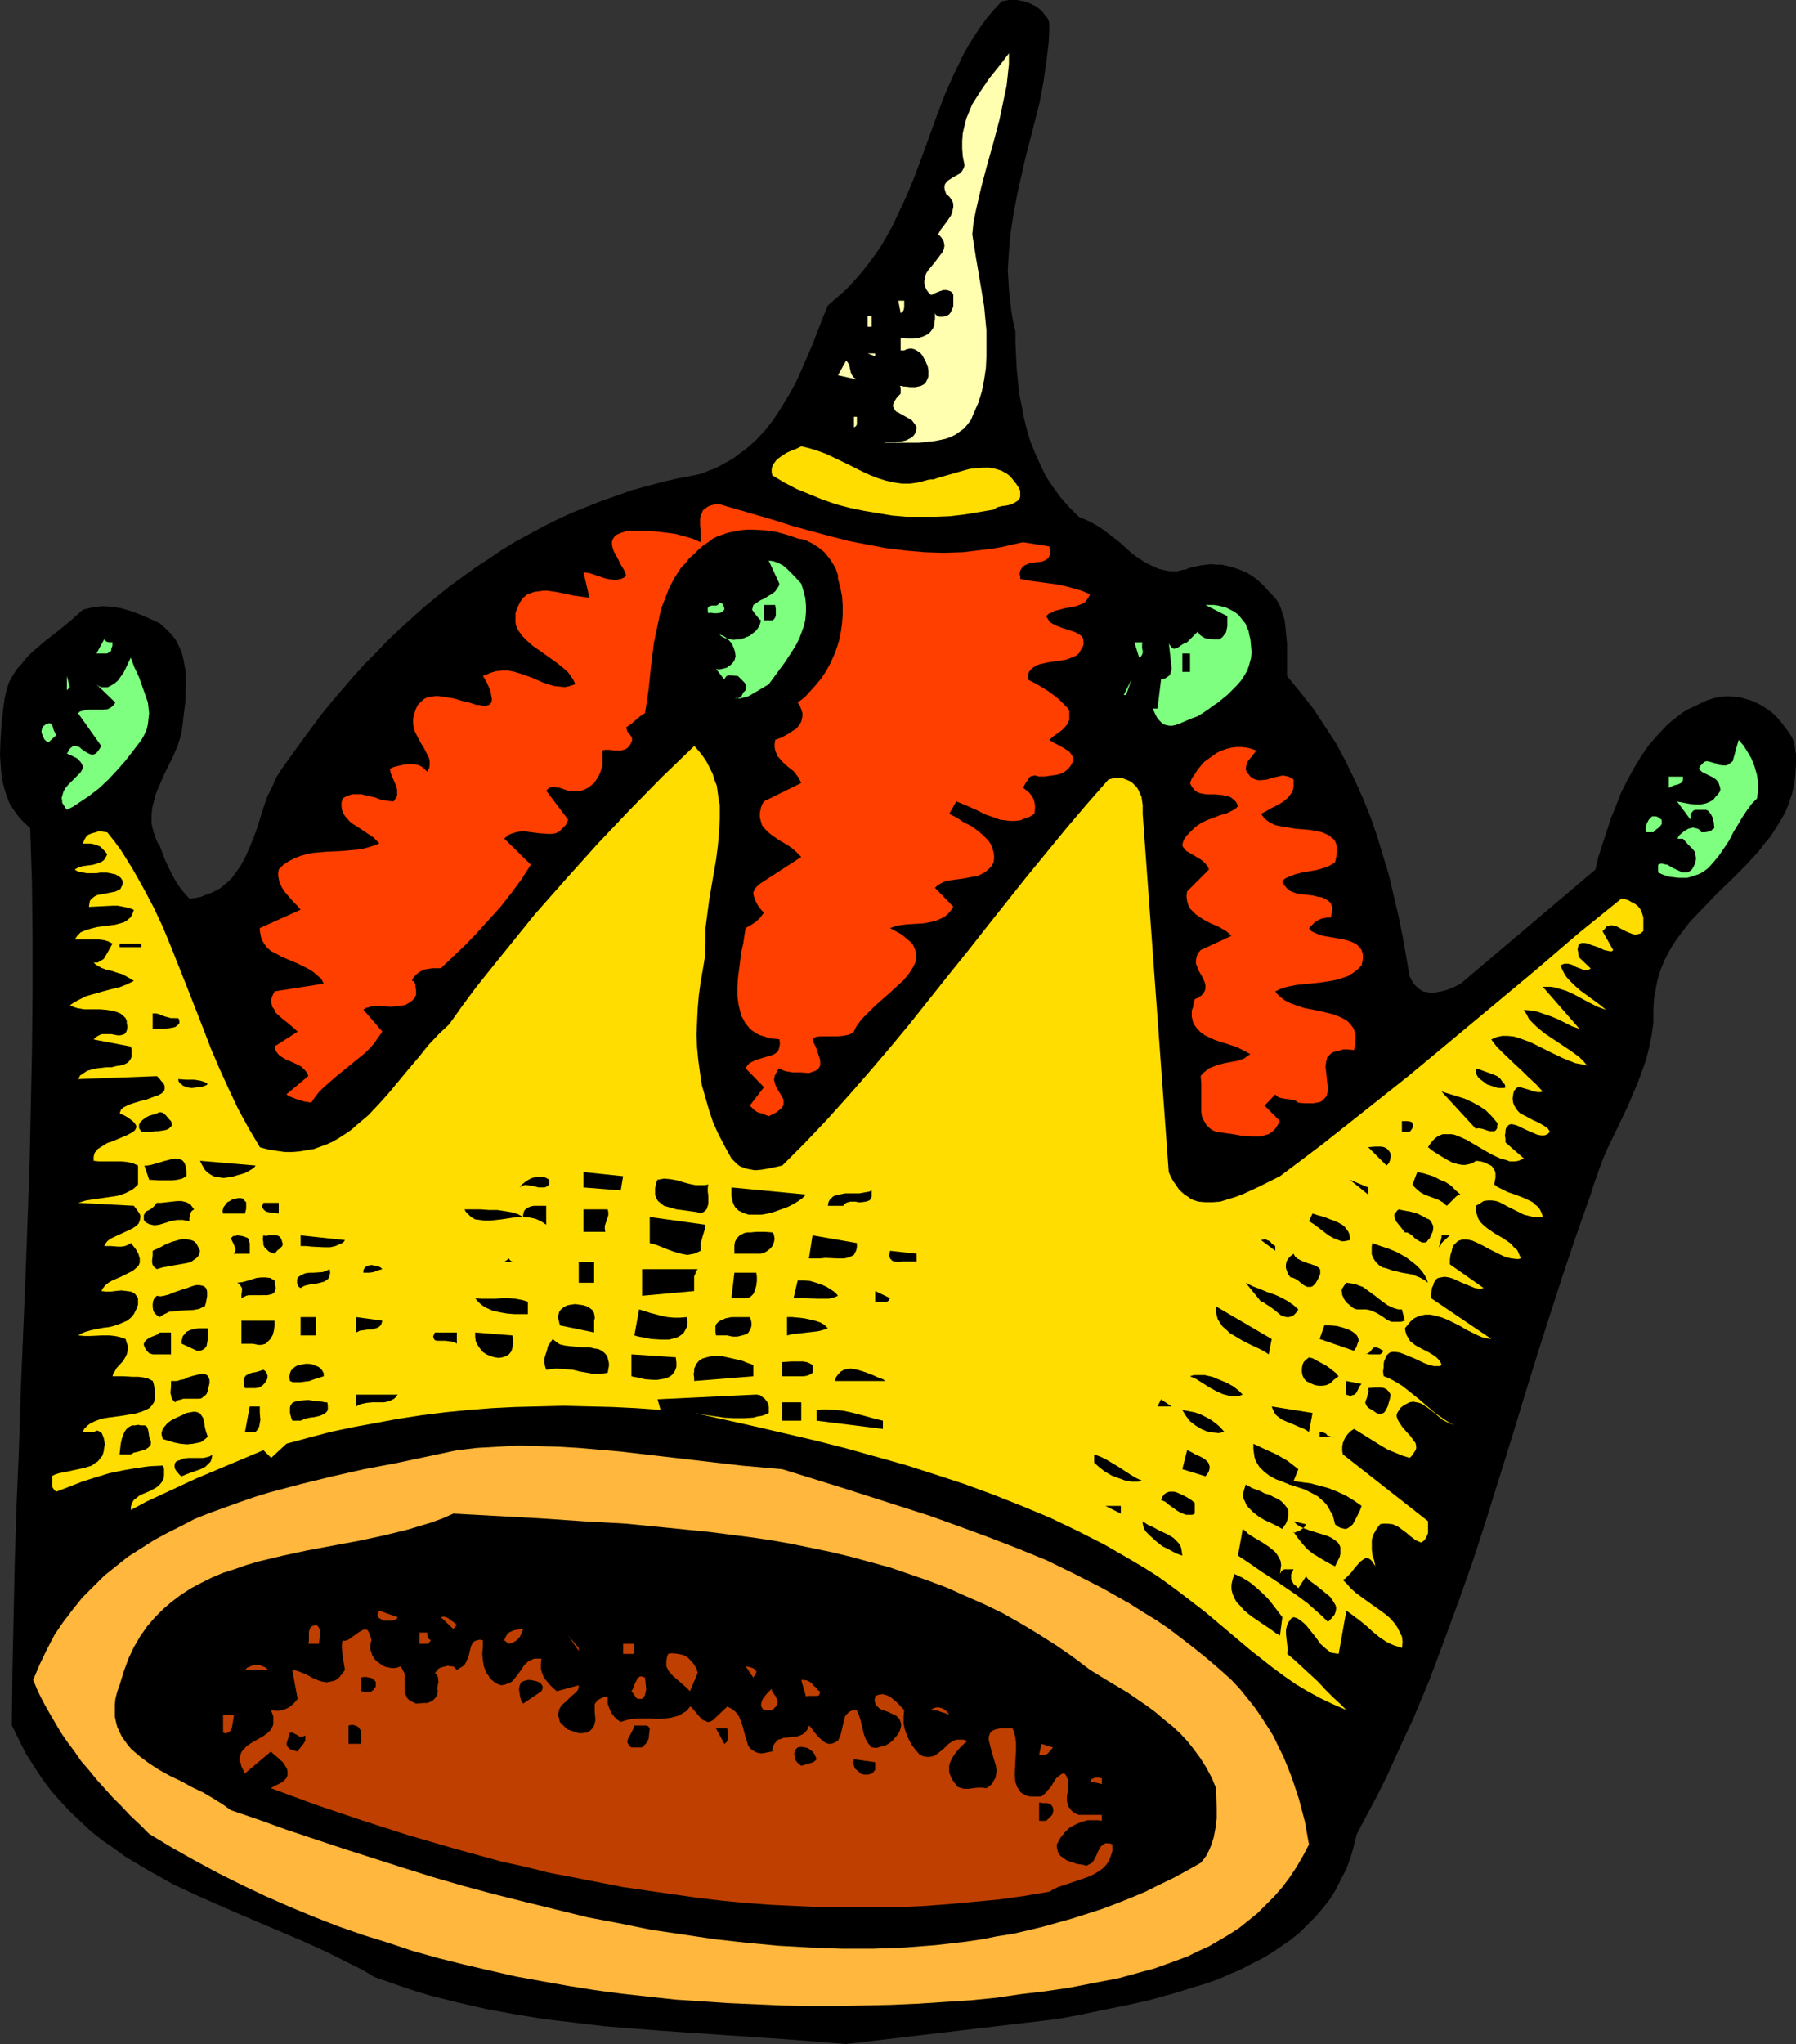 <?xml version="1.0" encoding="UTF-8" standalone="no"?>
<svg
   version="1.0"
   width="129.766mm"
   height="147.621mm"
   id="svg151"
   sodipodi:docname="Crown 16.wmf"
   xmlns:inkscape="http://www.inkscape.org/namespaces/inkscape"
   xmlns:sodipodi="http://sodipodi.sourceforge.net/DTD/sodipodi-0.dtd"
   xmlns="http://www.w3.org/2000/svg"
   xmlns:svg="http://www.w3.org/2000/svg">
  <rect width="100%" height="100%" fill="#333333" stroke="none"/>
  <sodipodi:namedview
     id="namedview151"
     pagecolor="#ffffff"
     bordercolor="#000000"
     borderopacity="0.25"
     inkscape:showpageshadow="2"
     inkscape:pageopacity="0.0"
     inkscape:pagecheckerboard="0"
     inkscape:deskcolor="#d1d1d1"
     inkscape:document-units="mm" />
  <defs
     id="defs1">
    <pattern
       id="WMFhbasepattern"
       patternUnits="userSpaceOnUse"
       width="6"
       height="6"
       x="0"
       y="0" />
  </defs>
  <path
     style="fill:#000000;fill-opacity:1;fill-rule:evenodd;stroke:none"
     d="m 286.516,6.14 v 2.747 l -0.162,2.908 -0.646,5.332 -0.808,5.494 -0.97,5.171 -1.293,5.171 -2.586,10.018 -1.131,5.009 -1.131,5.009 -0.97,5.171 -0.808,5.171 -0.485,5.171 -0.162,2.585 -0.162,2.585 0.162,2.747 0.162,2.747 0.323,2.747 0.323,2.908 0.485,2.908 0.646,2.747 v 3.232 l 0.162,3.232 0.162,3.393 0.323,3.393 0.323,3.393 0.646,3.232 0.646,3.393 0.808,3.393 0.97,3.232 1.293,3.232 1.454,3.232 1.454,3.07 1.939,2.908 2.101,2.908 2.424,2.747 2.586,2.585 1.939,0.808 1.939,0.969 1.939,1.131 1.778,1.293 3.555,2.747 3.394,3.07 1.778,1.293 1.778,1.131 1.939,0.969 1.778,0.808 2.101,0.485 0.97,0.162 h 0.97 1.131 l 1.131,-0.323 1.131,-0.162 1.131,-0.485 1.454,-0.323 1.454,-0.323 1.454,-0.162 1.454,-0.162 1.454,0.162 h 1.454 l 1.454,0.323 1.293,0.323 1.454,0.485 1.293,0.485 1.454,0.646 1.293,0.808 1.131,0.808 1.293,1.131 0.97,0.969 1.131,1.293 1.131,1.131 0.97,1.131 0.808,1.293 0.485,1.293 0.485,1.454 0.485,1.616 0.162,1.454 0.162,1.616 0.323,3.232 v 3.07 3.07 2.747 l 3.717,4.524 3.555,4.524 3.07,4.686 3.07,4.686 2.586,4.847 2.424,5.009 2.262,5.009 2.101,5.171 1.778,5.171 1.616,5.332 1.616,5.332 1.293,5.494 1.293,5.494 1.131,5.494 0.97,5.494 0.97,5.655 0.646,1.293 0.646,0.969 0.808,0.808 0.808,0.646 0.808,0.485 0.97,0.162 0.97,0.162 h 0.97 l 1.939,-0.323 1.778,-0.485 1.939,-0.808 1.616,-0.808 36.845,-31.185 0.808,-3.393 1.131,-3.555 1.131,-3.393 1.131,-3.555 1.454,-3.555 1.293,-3.393 1.778,-3.555 1.778,-3.232 1.939,-3.232 2.101,-3.07 2.424,-2.747 2.424,-2.585 1.454,-1.293 1.454,-1.131 1.454,-1.131 1.616,-0.969 1.778,-0.808 1.616,-0.808 1.778,-0.808 1.939,-0.646 1.778,-0.323 1.939,-0.162 1.778,0.162 1.616,0.162 1.616,0.485 1.616,0.485 1.454,0.646 1.454,0.808 1.454,0.969 1.293,0.969 1.131,1.131 1.131,1.293 0.97,1.293 0.97,1.293 0.97,1.454 0.646,1.454 0.485,3.232 v 2.908 l -0.162,2.747 -0.323,2.747 -0.646,2.585 -0.808,2.424 -0.97,2.424 -1.293,2.262 -1.293,2.101 -1.454,2.262 -1.616,1.939 -1.616,2.101 -3.555,3.878 -3.878,3.878 -3.878,3.716 -3.717,3.878 -3.717,3.878 -1.616,2.101 -1.616,2.101 -1.454,2.101 -1.293,2.262 -1.131,2.262 -0.97,2.424 -0.808,2.585 -0.485,2.585 -0.485,2.747 -0.162,2.908 v 3.555 l -0.485,3.393 -0.646,3.232 -0.808,3.232 -1.131,3.232 -1.131,3.07 -1.293,3.07 -1.293,3.07 -2.909,6.14 -2.909,5.978 -1.293,3.07 -1.131,3.07 -1.131,3.232 -0.97,3.07 -3.878,10.987 -3.717,10.987 -3.555,10.987 -3.555,11.149 -3.394,10.987 -3.394,11.149 -6.949,22.298 -3.555,10.987 -3.878,10.987 -4.04,10.987 -4.04,10.826 -4.525,10.826 -2.424,5.171 -2.424,5.332 -2.424,5.332 -2.586,5.171 -2.747,5.171 -2.747,5.171 -0.808,3.232 -0.97,3.393 -1.131,3.07 -1.454,2.747 -1.454,2.908 -1.616,2.585 -1.939,2.424 -1.939,2.262 -2.262,2.262 -2.101,2.101 -2.424,1.939 -2.586,1.777 -2.586,1.777 -2.747,1.616 -2.909,1.454 -2.747,1.454 -3.07,1.293 -2.909,1.293 -3.07,1.131 -3.232,0.969 -6.302,1.939 -6.464,1.777 -6.464,1.454 -6.464,1.293 -3.07,0.646 -3.07,0.646 -6.141,1.131 -57.53,6.786 v 0 l -16.483,-1.293 -16.645,-1.131 -16.645,-1.131 -8.242,-0.646 -8.08,-0.646 -8.08,-0.969 -8.242,-0.969 -7.918,-1.293 -7.918,-1.454 -7.757,-1.777 -7.757,-1.939 -3.717,-1.131 -3.878,-1.293 -3.717,-1.293 -3.717,-1.293 -3.232,-1.939 -3.232,-1.616 -6.787,-3.393 -6.787,-3.07 -14.059,-5.978 -7.11,-3.07 -6.949,-3.07 -6.949,-3.232 -3.394,-1.939 -3.232,-1.777 -3.232,-1.939 -3.232,-1.939 -3.07,-2.262 -3.07,-2.101 -3.07,-2.424 -2.747,-2.585 -2.747,-2.585 -2.747,-2.908 -2.586,-2.908 -2.424,-3.232 L 9.373,482.318 7.11,478.763 5.171,474.885 3.232,471.007 3.394,456.142 3.717,441.115 4.04,425.926 4.525,410.738 5.171,395.387 5.656,379.876 6.949,348.852 8.08,317.829 8.403,302.317 8.726,286.805 8.888,271.455 V 256.105 L 8.726,241.078 8.242,226.051 6.464,224.435 5.01,222.82 3.717,221.042 2.586,219.265 1.778,217.164 1.131,215.064 0.646,212.963 0.323,210.701 0.162,208.439 0,206.177 l 0.162,-4.686 0.323,-4.524 0.485,-4.201 0.323,-2.262 0.485,-2.101 0.646,-2.101 0.97,-1.777 1.131,-1.777 1.454,-1.616 1.293,-1.616 1.616,-1.616 3.394,-2.908 3.555,-2.747 3.555,-2.908 1.616,-1.454 1.616,-1.454 1.293,-0.323 1.454,-0.323 2.586,-0.323 2.747,0.162 2.747,0.485 2.586,0.808 2.586,0.969 2.586,1.131 2.424,1.131 1.616,1.454 1.454,1.454 1.293,1.616 0.808,1.616 0.808,1.777 0.485,1.939 0.323,1.777 0.323,1.939 v 2.101 1.939 l -0.162,4.04 -0.485,4.04 -0.485,3.878 -0.485,1.939 -0.646,1.939 -0.808,1.939 -0.808,1.777 -1.939,3.878 -1.616,3.716 -0.808,1.939 -0.485,1.939 -0.485,1.939 -0.162,1.939 v 2.101 l 0.485,2.101 0.323,0.969 0.323,0.969 0.485,1.131 0.646,0.969 1.454,3.878 1.778,3.716 0.97,1.777 1.131,1.777 1.293,1.616 1.454,1.616 1.616,-0.162 1.616,-0.323 1.454,-0.646 1.454,-0.485 1.293,-0.646 1.131,-0.646 1.131,-0.969 0.97,-0.808 0.97,-0.969 0.808,-1.131 1.616,-2.262 1.293,-2.424 1.131,-2.585 1.131,-2.747 0.97,-2.747 1.778,-5.655 0.97,-2.747 1.293,-2.585 1.131,-2.585 1.454,-2.262 5.333,-7.433 5.494,-7.433 2.909,-3.555 2.909,-3.393 2.909,-3.393 3.07,-3.393 3.232,-3.232 3.07,-3.232 3.232,-3.07 3.394,-3.07 3.232,-2.908 3.555,-2.908 3.394,-2.747 3.555,-2.585 3.555,-2.585 3.717,-2.424 3.555,-2.424 3.717,-2.262 3.878,-2.101 3.878,-2.101 3.878,-1.939 3.878,-1.777 4.04,-1.616 4.04,-1.616 4.202,-1.454 4.04,-1.454 4.202,-1.131 4.202,-1.131 4.202,-0.969 4.363,-0.808 2.101,-0.485 1.939,-0.808 1.778,-0.646 1.778,-0.969 1.778,-0.969 1.616,-0.969 1.454,-1.131 1.616,-1.131 2.747,-2.424 2.586,-2.747 2.262,-2.908 2.101,-3.232 1.939,-3.232 1.939,-3.393 1.616,-3.555 3.07,-7.11 2.747,-7.11 1.454,-3.555 2.424,-2.101 2.586,-2.262 2.101,-2.262 2.101,-2.424 1.939,-2.424 1.778,-2.424 1.778,-2.585 1.454,-2.585 1.454,-2.585 1.293,-2.747 2.586,-5.494 2.262,-5.494 2.101,-5.655 4.04,-11.149 2.101,-5.494 2.424,-5.494 1.293,-2.585 1.293,-2.747 1.454,-2.585 1.616,-2.585 1.616,-2.424 1.778,-2.424 1.939,-2.262 2.101,-2.262 L 275.528,0 h 2.101 l 1.939,0.323 1.778,0.646 1.616,0.808 1.454,1.131 0.646,0.808 0.485,0.646 0.646,0.808 z"
     id="path1" />
  <path
     style="fill:#ffffaf;fill-opacity:1;fill-rule:evenodd;stroke:none"
     d="m 265.509,63.986 0.485,3.07 0.485,3.07 1.131,6.625 1.131,6.786 0.323,3.393 0.323,3.393 v 3.393 3.393 l -0.162,3.393 -0.485,3.232 -0.646,3.232 -0.97,3.07 -1.293,2.908 -0.646,1.616 -0.97,1.293 -0.97,1.131 -1.131,0.808 -1.131,0.808 -1.293,0.646 -1.293,0.485 -1.454,0.323 -1.616,0.323 -1.454,0.162 -3.07,0.323 h -3.232 -3.232 -3.232 0.323 l 0.485,-0.162 h 1.131 1.454 l 1.454,-0.162 1.454,-0.323 0.646,-0.323 0.646,-0.323 0.646,-0.485 0.485,-0.646 0.323,-0.808 0.162,-0.969 -0.323,-0.646 -0.485,-0.646 -0.485,-0.646 -0.808,-0.485 -1.454,-0.808 -1.454,-0.808 -0.646,-0.323 -0.323,-0.485 -0.323,-0.485 -0.162,-0.646 0.162,-0.646 0.323,-0.646 0.646,-0.969 0.97,-0.969 v -1.777 l -0.162,-0.162 v -0.162 h 0.485 l 0.485,0.162 h 0.485 l 1.293,0.162 h 1.454 l 1.454,-0.323 0.646,-0.323 0.485,-0.323 0.323,-0.485 0.323,-0.646 0.323,-0.808 v -0.808 -0.808 l -0.162,-0.969 -0.323,-0.808 -0.323,-0.808 -0.808,-1.454 -0.485,-0.646 -0.646,-0.485 -0.485,-0.323 -0.646,-0.323 -0.646,-0.162 h -0.646 l -0.808,0.162 -0.646,0.323 h -0.97 v -3.393 l 1.778,0.162 h 1.616 l 1.454,-0.162 1.454,-0.485 1.293,-0.646 0.485,-0.485 0.485,-0.646 0.323,-0.485 0.323,-0.808 v -0.646 l 0.162,-0.969 v -1.616 l 0.162,0.323 0.323,0.323 0.323,0.162 0.323,0.162 h 0.97 l 0.97,-0.162 0.808,-0.485 0.485,-0.646 0.323,-0.808 0.323,-0.646 v -1.616 -1.616 l -0.323,-0.646 -0.485,-0.323 -0.485,-0.162 -0.485,-0.162 h -0.97 l -0.97,0.323 -0.808,0.323 -0.808,0.323 -0.485,0.323 h -0.323 v 0 l -0.646,-0.646 -0.485,-0.646 -0.323,-0.646 -0.162,-0.646 -0.162,-0.485 v -0.646 l 0.162,-1.131 0.323,-0.969 0.646,-0.969 1.616,-1.939 1.454,-1.939 0.646,-0.808 0.485,-0.969 0.162,-0.969 -0.162,-0.969 -0.162,-0.485 -0.323,-0.485 -0.485,-0.646 -0.646,-0.485 0.323,-0.485 0.323,-0.646 0.97,-1.293 0.97,-1.293 0.97,-1.454 0.323,-0.808 0.162,-0.808 0.162,-0.646 v -0.808 l -0.162,-0.646 -0.485,-0.808 -0.485,-0.646 -0.808,-0.646 -0.323,-0.969 -0.162,-0.646 v -0.646 l 0.162,-0.485 0.323,-0.485 0.485,-0.485 0.97,-0.646 1.131,-0.646 1.131,-0.646 0.485,-0.485 0.323,-0.485 0.323,-0.646 0.162,-0.646 -0.485,-2.424 -0.162,-2.101 v -2.101 l 0.162,-2.101 0.485,-2.101 0.485,-1.939 0.808,-1.939 0.808,-1.939 1.131,-1.777 1.131,-1.777 2.424,-3.555 2.747,-3.393 2.586,-3.393 v 2.908 l -0.323,3.07 -0.323,2.908 -0.646,3.07 -1.293,6.14 -1.616,6.14 -1.778,6.302 -1.616,6.14 -1.454,6.302 -0.646,3.232 z"
     id="path2" />
  <path
     style="fill:#ffffaf;fill-opacity:1;fill-rule:evenodd;stroke:none"
     d="m 246.925,82.083 v 0.969 0.808 l -0.162,0.808 -0.323,0.485 -0.485,0.323 -0.646,-3.393 z"
     id="path3" />
  <path
     style="fill:#ffffaf;fill-opacity:1;fill-rule:evenodd;stroke:none"
     d="m 238.037,89.192 h -1.131 v -2.908 h 1.131 z"
     id="path4" />
  <path
     style="fill:#ffffaf;fill-opacity:1;fill-rule:evenodd;stroke:none"
     d="m 239.006,97.271 -2.101,-0.808 h 2.101 z"
     id="path5" />
  <path
     style="fill:#ffffaf;fill-opacity:1;fill-rule:evenodd;stroke:none"
     d="m 233.997,103.573 -5.171,-1.131 2.262,-4.04 0.485,0.646 0.323,0.646 0.323,1.454 0.162,0.646 0.323,0.646 0.485,0.646 z"
     id="path6" />
  <path
     style="fill:#ffffaf;fill-opacity:1;fill-rule:evenodd;stroke:none"
     d="m 233.997,113.753 v 0.808 0.808 0.485 l -0.162,0.323 -0.323,0.323 -0.323,0.162 v -2.908 z"
     id="path7" />
  <path
     style="fill:#ffdd00;fill-opacity:1;fill-rule:evenodd;stroke:none"
     d="m 253.227,131.042 0.808,-0.162 h 0.808 l 1.454,-0.485 3.394,-0.969 3.394,-0.969 1.778,-0.485 1.778,-0.162 1.778,-0.162 h 1.778 l 1.616,0.323 1.616,0.485 1.454,0.808 0.646,0.485 0.646,0.646 0.646,0.808 0.646,0.808 0.646,0.969 0.485,0.969 v 0.808 0.808 l -0.162,0.485 -0.323,0.485 -0.485,0.323 -0.485,0.323 -0.97,0.485 -1.293,0.323 -1.293,0.162 -1.293,0.323 -0.97,0.646 -3.878,0.646 -3.878,0.646 -4.04,0.485 -3.878,0.162 h -4.04 -4.04 l -3.878,-0.323 -3.878,-0.646 -3.878,-0.646 -3.878,-0.808 -3.717,-0.969 -3.717,-1.293 -3.555,-1.454 -3.555,-1.454 -3.394,-1.777 -3.232,-1.939 -0.162,-0.808 v -0.808 l 0.162,-0.808 0.323,-0.646 0.485,-0.646 0.485,-0.646 1.131,-0.808 1.454,-0.969 1.454,-0.646 1.293,-0.485 1.293,-0.646 2.101,0.485 2.101,0.646 2.262,0.808 2.101,0.969 4.04,1.939 4.202,2.101 2.101,0.969 2.101,0.808 2.101,0.646 2.101,0.485 2.262,0.323 h 2.262 l 2.262,-0.323 z"
     id="path8" />
  <path
     style="fill:#ff3f00;fill-opacity:1;fill-rule:evenodd;stroke:none"
     d="m 279.406,148.008 7.11,1.131 0.162,0.646 0.162,0.646 -0.162,0.969 -0.323,0.808 -0.485,0.485 -0.646,0.323 -0.808,0.323 -1.616,0.162 -1.778,0.323 -0.808,0.323 -0.646,0.323 -0.485,0.485 -0.485,0.808 -0.162,0.969 0.162,0.646 v 0.646 l 2.424,0.485 2.424,0.323 2.424,0.323 2.424,0.323 2.424,0.485 2.424,0.646 2.262,0.646 2.262,0.969 -0.485,0.969 -0.485,0.646 -0.485,0.646 -0.646,0.323 -0.808,0.323 -0.808,0.323 -1.616,0.323 -0.97,0.162 -0.808,0.162 -1.778,0.485 -0.808,0.162 -0.808,0.485 -0.808,0.323 -0.646,0.646 0.485,0.808 0.485,0.808 0.808,0.485 0.97,0.485 2.101,0.808 1.131,0.323 0.97,0.323 0.97,0.323 0.808,0.485 0.808,0.485 0.485,0.646 0.162,0.808 v 0.323 0.646 l -0.162,0.485 -0.323,0.485 -0.323,0.646 -0.485,0.808 -0.808,0.646 -0.808,0.323 -1.131,0.485 -1.131,0.323 -2.262,0.323 -1.131,0.162 -1.131,0.162 -2.101,0.485 -0.97,0.323 -0.808,0.485 -0.646,0.485 -0.646,0.808 -0.323,0.808 v 1.293 l 2.747,1.454 2.909,1.777 1.293,0.969 1.454,1.131 1.293,1.293 1.293,1.293 0.323,0.808 v 0.969 0.646 0.646 l -0.323,0.646 -0.162,0.485 -0.808,0.969 -0.808,0.808 -1.131,0.808 -1.131,0.808 -1.131,0.969 0.485,0.323 0.485,0.323 1.293,0.646 1.454,0.808 1.293,0.808 0.485,0.323 0.485,0.646 0.323,0.485 0.162,0.646 v 0.646 l -0.162,0.646 -0.485,0.808 -0.646,0.808 -0.97,0.808 -0.97,0.485 -1.131,0.323 -1.131,0.162 -2.262,0.323 h -1.454 l -0.646,-0.162 -0.485,-0.162 -0.646,0.162 -0.646,0.162 -0.485,0.485 -0.323,0.646 -0.485,0.646 -0.323,0.646 -0.323,0.646 0.808,0.646 0.808,0.646 0.646,0.808 0.485,0.808 0.323,0.969 0.162,0.969 v 0.969 l -0.162,1.293 -1.293,0.808 -1.454,0.485 -1.131,0.485 -1.454,0.162 h -1.293 l -1.293,-0.162 -1.454,-0.162 -1.293,-0.485 -2.747,-0.969 -2.586,-1.293 -2.586,-1.131 -2.747,-1.131 -1.939,3.393 1.939,0.969 1.939,1.293 2.262,1.131 1.939,1.454 0.97,0.808 0.808,0.808 0.808,0.808 0.646,0.969 0.485,1.131 0.323,1.131 0.162,1.293 -0.162,1.454 -0.646,1.131 -0.808,0.808 -0.97,0.808 -0.97,0.485 -0.97,0.485 -1.131,0.162 -2.424,0.485 -1.131,0.162 -1.293,0.162 -2.262,0.323 -0.97,0.323 -0.97,0.485 -0.808,0.485 -0.646,0.646 5.01,5.171 -0.646,0.969 -0.808,0.969 -0.97,0.808 -0.97,0.485 -1.131,0.485 -1.131,0.323 -2.424,0.485 -2.586,0.162 -2.424,0.162 -2.262,0.323 -0.97,0.323 -0.97,0.323 1.778,0.969 1.454,0.808 1.131,0.969 0.97,0.808 0.808,0.808 0.485,0.969 0.323,0.808 0.162,0.969 v 0.808 0.969 l -0.323,0.808 -0.485,0.969 -0.485,0.808 -0.646,0.969 -1.454,1.777 -1.939,1.777 -1.939,1.777 -4.04,3.555 -1.778,1.777 -1.778,1.777 -1.293,1.777 -0.485,0.808 -0.323,0.808 -0.646,0.485 -0.646,0.323 -1.454,0.323 -1.616,0.162 h -4.848 l -1.131,0.162 -0.646,0.323 -0.323,0.323 0.162,0.485 0.162,0.485 0.646,1.293 0.485,1.454 0.485,1.454 0.162,0.646 v 0.646 0.646 l -0.323,0.646 -0.323,0.485 -0.646,0.323 -0.808,0.323 -0.97,0.323 -2.262,-0.162 h -2.101 l -0.97,-0.162 -0.97,-0.162 -0.97,-0.323 -0.808,-0.485 -0.485,0.485 -0.323,0.646 -0.485,0.969 -0.162,0.969 0.162,0.808 0.323,0.969 0.323,0.646 0.97,1.616 0.485,0.808 0.323,0.646 v 0.808 0.646 l -0.485,0.808 -0.323,0.323 -0.485,0.323 -0.485,0.485 -0.646,0.323 -0.646,0.323 -0.97,0.485 -0.808,-0.323 -0.646,-0.323 -1.293,-0.323 -0.646,-0.323 -0.646,-0.485 -0.485,-0.485 -0.646,-0.646 3.878,-5.009 -5.01,-5.171 0.485,-0.808 0.646,-0.646 0.646,-0.323 0.97,-0.485 1.616,-0.485 1.616,-0.485 1.616,-0.485 0.485,-0.323 0.646,-0.485 0.323,-0.646 0.162,-0.646 0.162,-0.969 -0.162,-1.131 -1.616,-0.162 -1.293,-0.162 -1.293,-0.485 -1.131,-0.323 -0.97,-0.485 -0.97,-0.646 -0.808,-0.646 -0.646,-0.808 -0.646,-0.808 -0.485,-0.969 -0.485,-0.808 -0.323,-1.131 -0.485,-2.101 -0.323,-2.262 v -2.424 l 0.162,-2.424 0.646,-5.009 0.323,-2.424 0.485,-2.101 0.323,-2.262 0.323,-1.939 1.454,-0.808 1.454,-0.969 1.131,-1.131 0.97,-1.293 -0.646,-0.646 -0.808,-0.969 -0.646,-1.131 -0.485,-1.131 -0.323,-1.131 v -0.646 l 0.323,-0.485 0.162,-0.485 0.485,-0.485 0.485,-0.485 0.646,-0.485 10.989,-7.11 -0.808,-0.808 -0.808,-0.808 -0.97,-0.808 -1.131,-0.808 -2.262,-1.293 -2.101,-1.454 -0.97,-0.808 -0.808,-0.808 -0.808,-0.969 -0.323,-0.969 -0.323,-1.293 v -1.293 l 0.162,-0.646 0.162,-0.808 0.323,-0.808 0.485,-0.808 10.181,-5.009 -0.485,-0.969 -0.485,-0.808 -1.131,-1.454 -1.454,-1.131 -1.293,-1.131 -1.131,-1.293 -0.485,-0.485 -0.323,-0.808 -0.323,-0.808 -0.162,-0.808 v -0.969 l 0.162,-1.131 1.778,-0.646 1.778,-0.969 1.454,-0.969 0.808,-0.485 0.485,-0.646 0.485,-0.646 0.323,-0.646 0.162,-0.646 0.162,-0.808 v -0.808 l -0.323,-0.969 -0.323,-0.969 -0.646,-0.969 1.939,-1.454 1.454,-1.616 1.616,-1.777 1.454,-1.777 1.293,-1.939 1.131,-2.101 0.97,-2.101 0.808,-2.101 0.646,-2.101 0.485,-2.424 0.323,-2.262 0.162,-2.424 v -2.424 l -0.162,-2.424 -0.485,-2.424 -0.646,-2.424 v -0.969 l -0.323,-0.969 -0.323,-0.969 -0.485,-0.808 -1.131,-1.777 -1.454,-1.777 -1.616,-1.293 -1.778,-1.131 -0.97,-0.485 -0.97,-0.485 -0.97,-0.162 -0.97,-0.162 -1.293,-0.485 -1.454,-0.485 -2.909,-0.808 -3.232,-0.485 -3.394,-0.162 h -1.616 l -1.778,0.162 -1.616,0.323 -1.616,0.323 -1.454,0.485 -1.454,0.485 -1.293,0.646 -1.293,0.969 -1.454,0.969 -1.293,1.131 -1.293,1.293 -1.293,1.131 -0.97,1.293 -1.131,1.131 -1.778,2.747 -1.454,2.747 -1.131,2.908 -1.131,2.908 -0.646,3.07 -0.646,3.07 -0.646,3.07 -0.808,6.463 -0.323,3.232 -0.323,3.07 -0.485,3.232 -0.485,3.232 -1.293,0.808 -2.424,2.101 -1.454,0.969 0.162,0.485 0.162,0.646 0.808,0.969 0.323,0.485 0.162,0.323 v 0.646 l -0.162,0.485 -0.323,0.646 -0.485,0.646 -0.323,0.323 -0.485,0.323 -1.131,0.323 h -0.97 -1.131 l -1.131,-0.162 h -1.131 l -0.97,0.162 0.162,0.969 v 2.101 0.969 l -0.323,1.131 -0.323,0.969 -0.485,0.969 -0.485,0.808 -0.646,0.969 -0.808,0.646 -0.808,0.646 -0.97,0.485 -0.97,0.323 -1.131,0.162 h -1.131 l -1.293,-0.162 -2.424,-0.808 -1.293,-0.162 h -0.646 l -0.808,0.162 -0.808,0.808 5.979,7.917 -0.323,0.808 -0.323,0.646 -0.97,0.969 -0.808,0.808 -0.97,0.485 -1.131,0.162 h -1.131 l -2.262,-0.162 -2.424,-0.323 -1.293,-0.162 h -1.293 l -1.131,0.162 -1.131,0.323 -1.131,0.485 -1.131,0.969 7.272,7.11 -2.586,4.04 -2.747,3.716 -2.909,3.716 -3.07,3.393 -3.07,3.393 -3.232,3.393 -6.949,6.625 h -2.262 l -1.131,0.162 -0.97,0.162 -1.131,0.485 -0.97,0.646 -0.808,0.808 -0.323,0.485 -0.323,0.646 0.485,0.162 0.323,0.485 0.162,0.485 v 0.485 l 0.162,1.131 v 1.131 l -0.485,0.969 -0.808,0.808 -0.808,0.485 -0.808,0.485 -0.97,0.162 -0.97,0.162 -2.101,0.162 -2.262,-0.162 h -1.939 -0.97 l -0.808,0.323 -0.808,0.162 -0.646,0.485 5.171,5.978 -1.131,1.616 -1.131,1.616 -1.131,1.293 -1.293,1.293 -2.586,2.101 -2.586,2.101 -2.586,2.101 -2.424,2.101 -1.293,1.131 -1.131,1.131 -1.131,1.454 -0.97,1.454 -1.939,-0.323 -1.778,-0.485 -1.616,-0.646 -0.808,-0.323 -0.646,-0.485 5.979,-5.009 -0.323,-0.808 -0.485,-0.646 -0.646,-0.646 -0.485,-0.485 -1.616,-0.808 -1.454,-0.646 -1.454,-0.646 -1.293,-0.808 -0.485,-0.485 -0.485,-0.646 -0.323,-0.646 -0.162,-0.808 6.302,-4.04 -1.293,-1.131 -1.293,-1.131 -1.454,-1.131 -1.454,-1.293 -0.646,-0.646 -0.323,-0.808 -0.485,-0.646 -0.162,-0.808 -0.162,-0.808 0.162,-0.808 0.323,-0.808 0.485,-0.969 13.413,-2.101 -0.646,-1.293 -1.131,-0.969 -1.131,-0.969 -1.293,-0.808 -2.909,-1.454 -3.07,-1.293 -1.454,-0.646 -1.454,-0.808 -1.293,-0.646 -1.131,-0.969 -0.808,-1.131 -0.646,-1.131 -0.162,-0.646 -0.162,-0.808 -0.162,-0.808 v -0.808 l 11.15,-5.009 -0.97,-1.131 -1.131,-1.131 -2.101,-2.424 -0.97,-1.454 -0.646,-1.454 -0.162,-0.808 -0.162,-0.808 v -0.808 l 0.162,-0.969 1.293,-1.293 1.454,-0.969 1.616,-0.808 1.616,-0.646 1.778,-0.485 1.616,-0.323 3.717,-0.323 3.717,-0.162 3.878,-0.323 1.778,-0.162 1.778,-0.485 1.616,-0.485 1.616,-0.646 -0.808,-0.808 -0.808,-0.808 -1.939,-1.293 -1.939,-1.293 -1.778,-1.131 -0.808,-0.646 -1.293,-1.454 -0.485,-0.808 -0.323,-0.808 -0.162,-0.969 v -1.131 l 0.323,-1.131 0.808,-0.485 0.808,-0.323 0.97,-0.323 h 0.808 1.778 l 1.778,0.485 1.778,0.323 1.616,0.646 1.778,0.323 1.778,0.162 0.323,-0.485 0.485,-0.646 0.162,-0.485 v -0.646 -0.969 l -0.323,-1.131 -0.485,-1.131 -0.485,-1.131 -0.485,-1.131 -0.162,-1.131 0.97,-0.485 1.293,-0.323 1.454,-0.323 1.293,-0.162 h 1.454 l 1.454,0.323 0.646,0.323 0.646,0.485 0.485,0.485 0.485,0.485 0.485,-0.969 0.162,-0.808 v -0.969 l -0.162,-0.969 -0.485,-0.969 -0.485,-0.969 -0.485,-0.969 -0.646,-0.969 -1.131,-2.101 -0.646,-1.293 -0.323,-1.131 -0.162,-1.131 v -1.293 l 0.323,-1.293 0.485,-1.454 0.485,-0.969 0.646,-0.646 0.646,-0.646 0.646,-0.485 0.808,-0.323 0.97,-0.162 0.97,-0.162 h 0.97 l 2.101,0.323 2.101,0.323 2.101,0.646 2.101,0.485 1.939,0.646 h 0.808 l 0.646,0.162 0.808,0.162 0.646,-0.162 0.485,-0.162 0.323,-0.162 0.323,-0.485 0.162,-0.485 v -0.646 l -0.162,-0.808 -0.162,-1.131 -0.485,-1.131 -0.646,-1.454 -0.97,-1.616 0.97,-0.323 0.97,-0.485 1.616,-0.485 1.778,-0.162 h 1.616 l 1.616,0.323 1.616,0.485 3.232,1.131 2.909,1.293 1.454,0.485 1.616,0.485 1.454,0.162 1.454,0.162 1.454,-0.323 1.454,-0.485 -0.323,-0.808 -0.485,-0.808 -1.131,-1.616 -1.454,-1.293 -1.616,-1.293 -3.394,-2.424 -3.232,-2.262 -1.454,-1.293 -1.293,-1.293 -0.97,-1.293 -0.485,-0.808 -0.323,-0.808 -0.162,-0.808 v -0.808 -0.808 -0.969 l 0.323,-0.969 0.485,-1.131 0.485,-0.969 0.808,-1.131 0.97,-0.808 1.131,-0.485 0.97,-0.323 1.293,-0.162 1.131,-0.162 h 1.131 l 2.262,0.323 2.424,0.485 2.262,0.485 2.262,0.323 2.262,0.323 -1.616,-6.948 1.454,0.162 1.454,0.485 1.454,0.485 1.454,0.485 1.454,0.323 1.616,0.162 0.646,-0.162 0.808,-0.162 0.646,-0.323 0.646,-0.485 -0.162,-0.646 -0.323,-0.808 -0.97,-1.616 -0.97,-1.939 -0.97,-1.777 -0.323,-0.969 -0.162,-0.808 v -0.808 l 0.323,-0.808 0.485,-0.646 0.646,-0.485 1.131,-0.485 0.646,-0.162 0.646,-0.323 h 2.909 2.747 l 2.586,0.162 2.747,0.323 2.424,0.323 2.424,0.646 2.262,0.646 2.262,0.969 v -0.646 -0.646 -0.808 -0.808 l -0.162,-1.777 v -1.777 l 0.162,-0.808 0.323,-0.646 0.323,-0.808 0.646,-0.485 0.646,-0.485 0.808,-0.323 1.131,-0.323 h 1.293 l 10.019,2.908 5.01,1.454 5.01,1.616 10.181,2.747 5.01,1.293 5.01,0.969 5.171,0.969 5.171,0.646 5.333,0.485 5.171,0.162 5.333,-0.162 2.747,-0.323 2.586,-0.323 2.747,-0.323 2.747,-0.485 2.747,-0.646 z"
     id="path9" />
  <path
     style="fill:#7fff7f;fill-opacity:1;fill-rule:evenodd;stroke:none"
     d="m 218.806,159.318 0.646,2.101 0.485,1.939 0.162,1.939 v 1.777 l -0.162,1.939 -0.323,1.616 -0.646,1.777 -0.646,1.777 -0.808,1.616 -0.97,1.616 -2.101,3.232 -2.262,3.07 -2.262,3.07 -4.363,2.585 -1.131,0.646 -1.131,0.323 -1.293,0.323 -1.454,-0.162 0.646,0.162 0.485,-0.162 0.485,-0.162 0.323,-0.323 0.485,-0.969 0.646,-0.646 0.162,-0.646 v -0.485 l -0.162,-0.485 -0.323,-0.485 -0.323,-0.323 -0.485,-0.485 -0.97,-0.969 -2.101,-0.162 h -0.485 l -0.485,0.162 -0.323,0.323 -0.323,0.646 -2.262,-2.908 0.808,0.162 0.808,-0.162 0.646,-0.162 0.646,-0.162 1.131,-0.808 0.485,-0.485 0.485,-0.646 0.323,-1.131 -0.162,-1.293 -0.323,-0.969 -0.485,-1.131 -0.646,-0.808 -0.808,-0.808 -0.97,-0.646 -0.97,-0.323 0.323,0.323 0.485,0.323 0.646,0.323 1.616,0.323 0.808,0.162 0.808,-0.162 h 0.97 l 0.97,-0.323 0.808,-0.323 0.808,-0.323 0.808,-0.646 0.808,-0.646 0.646,-0.808 0.485,-0.969 0.323,-1.131 -0.485,-0.323 -0.485,-0.646 -0.808,-0.969 -0.323,-0.485 -0.323,-0.485 0.162,-0.646 0.162,-0.646 0.97,-0.646 0.97,-0.646 1.131,-0.485 0.97,-0.646 1.131,-0.646 0.808,-0.646 0.646,-0.969 0.323,-0.485 0.162,-0.646 -2.909,-6.302 1.293,0.162 1.293,0.485 1.293,0.646 1.131,0.969 1.939,1.939 z"
     id="path10" />
  <path
     style="fill:#7fff7f;fill-opacity:1;fill-rule:evenodd;stroke:none"
     d="m 197.798,166.428 -0.485,0.485 -0.485,0.323 -1.131,0.162 h -0.646 l -1.131,-0.162 -0.485,0.162 -0.162,-0.646 v -0.485 -0.323 l 0.162,-0.162 0.323,-0.323 0.646,-0.162 h 1.293 l 0.485,-0.323 0.162,-0.323 0.162,-0.162 0.485,0.162 0.485,0.323 0.162,0.646 0.162,0.323 z"
     id="path11" />
  <path
     style="fill:#000000;fill-opacity:1;fill-rule:evenodd;stroke:none"
     d="m 211.696,165.135 0.162,1.131 v 1.131 0.646 l -0.162,0.485 -0.323,0.485 -0.485,0.323 h -2.262 v -4.201 z"
     id="path12" />
  <path
     style="fill:#7fff7f;fill-opacity:1;fill-rule:evenodd;stroke:none"
     d="m 341.46,174.507 0.162,1.777 0.162,1.777 -0.162,1.616 -0.485,1.777 -0.485,1.454 -0.808,1.454 -0.97,1.454 -1.131,1.293 -1.293,1.293 -1.131,1.131 -2.747,2.262 -1.454,0.969 -1.293,0.969 -1.454,0.969 -1.293,0.808 -1.778,0.646 -3.394,1.454 -0.97,0.323 -0.808,0.162 h -0.808 l -0.808,-0.162 -0.646,-0.162 -0.646,-0.485 -0.646,-0.646 -0.646,-0.808 -0.485,-0.969 -0.646,-1.454 h 1.293 l 0.97,-7.917 0.485,-0.162 0.646,-0.162 0.485,-0.323 0.485,-0.323 0.323,-0.323 0.162,-0.485 0.162,-0.646 0.162,-0.485 -0.808,-7.271 v 0 l 0.162,0.646 0.323,0.323 0.162,0.323 0.323,0.323 0.485,0.162 0.646,-0.162 0.646,-0.323 0.646,-0.485 0.808,-0.485 0.808,-0.323 v 0 l 2.909,-2.908 0.485,0.808 0.646,0.485 0.808,0.485 0.808,0.162 1.616,0.162 h 1.616 l 0.808,-0.646 0.485,-0.646 0.485,-0.646 0.162,-0.808 0.162,-0.808 v -2.747 l -5.979,-3.07 h 1.293 0.97 l 1.131,0.162 2.101,0.485 1.939,0.969 0.808,0.485 0.808,0.646 0.646,0.808 0.646,0.808 0.646,0.808 0.323,0.969 0.485,0.969 0.162,0.969 z"
     id="path13" />
  <path
     style="fill:#7fff7f;fill-opacity:1;fill-rule:evenodd;stroke:none"
     d="m 30.704,175.315 v 0.969 l -0.323,0.808 v 0.485 l -0.323,0.323 -0.323,0.162 -0.485,0.323 H 26.341 l 2.101,-3.878 0.323,0.323 0.323,0.323 0.646,0.162 h 0.485 0.485 z"
     id="path14" />
  <path
     style="fill:#7fff7f;fill-opacity:1;fill-rule:evenodd;stroke:none"
     d="m 312.049,175.315 -0.162,0.485 v 0.646 0.485 l 0.162,0.646 v 0.646 l -0.162,0.485 -0.323,0.485 -0.485,0.323 -1.293,-4.201 z"
     id="path15" />
  <path
     style="fill:#000000;fill-opacity:1;fill-rule:evenodd;stroke:none"
     d="m 324.977,183.394 h -2.101 v -5.009 h 2.101 z"
     id="path16" />
  <path
     style="fill:#7fff7f;fill-opacity:1;fill-rule:evenodd;stroke:none"
     d="m 38.622,201.976 -2.101,2.747 -2.262,2.908 -2.262,2.585 -2.424,2.585 -2.586,2.424 -2.747,2.101 -2.909,1.939 -1.454,0.969 -1.616,0.808 -0.485,-0.646 -0.485,-0.808 -0.323,-0.485 v -0.646 l -0.162,-0.646 0.162,-0.485 0.323,-1.131 0.485,-0.969 0.808,-0.969 1.778,-1.777 0.808,-0.808 0.808,-0.808 0.485,-0.808 0.162,-0.808 -0.162,-0.485 -0.162,-0.323 -0.323,-0.485 -0.485,-0.485 -0.485,-0.485 -0.646,-0.323 -0.97,-0.485 -1.131,-0.485 0.323,-0.485 0.323,-0.646 0.485,-0.485 0.646,-0.485 h 0.485 l 0.646,0.162 0.485,0.162 1.131,0.969 1.131,0.646 0.646,0.323 0.646,0.162 0.646,-0.162 0.485,-0.323 0.646,-0.808 0.323,-0.485 0.323,-0.646 -6.302,-8.887 0.485,-0.485 0.646,-0.162 1.293,-0.323 h 4.363 l 1.293,-0.162 0.646,-0.323 0.485,-0.323 0.485,-0.485 0.485,-0.646 -5.171,-5.009 0.646,0.485 0.646,0.323 h 0.646 0.485 0.646 l 0.646,-0.323 1.131,-0.646 0.97,-0.808 0.808,-1.131 0.808,-1.131 0.485,-0.969 1.454,-3.07 0.97,2.585 1.293,2.747 0.97,2.747 0.97,2.747 0.485,1.454 0.162,1.454 0.162,1.454 -0.162,1.454 -0.162,1.454 -0.323,1.454 -0.646,1.454 z"
     id="path17" />
  <path
     style="fill:#7fff7f;fill-opacity:1;fill-rule:evenodd;stroke:none"
     d="m 18.261,188.403 v -3.878 l 0.808,3.07 z"
     id="path18" />
  <path
     style="fill:#7fff7f;fill-opacity:1;fill-rule:evenodd;stroke:none"
     d="m 306.878,189.695 2.101,-4.201 -1.454,4.201 z"
     id="path19" />
  <path
     style="fill:#7fff7f;fill-opacity:1;fill-rule:evenodd;stroke:none"
     d="m 15.352,200.683 -2.101,1.939 -0.646,-0.323 -0.485,-0.485 -0.323,-0.646 -0.323,-0.808 -0.162,-0.646 0.162,-0.808 0.323,-0.646 0.646,-0.485 0.485,-0.162 0.323,-0.162 h 0.485 l 0.323,0.323 0.323,0.485 0.162,0.646 0.162,0.485 0.323,0.646 z"
     id="path20" />
  <path
     style="fill:#7fff7f;fill-opacity:1;fill-rule:evenodd;stroke:none"
     d="m 479.79,217.972 -1.454,1.454 -1.293,1.777 -1.293,1.939 -1.131,1.939 -1.293,2.101 -1.131,2.262 -1.293,1.939 -1.454,2.101 -1.454,1.777 -1.454,1.616 -0.808,0.646 -0.97,0.646 -0.97,0.485 -0.97,0.323 -0.97,0.323 -1.131,0.323 h -1.131 -1.131 l -1.293,-0.162 -1.454,-0.162 -1.454,-0.485 -1.454,-0.646 v -2.101 l 0.646,-0.323 h 0.485 l 0.646,0.162 0.808,0.162 1.293,0.808 1.454,0.646 0.646,0.323 0.646,0.323 h 0.646 0.646 l 0.646,-0.323 0.646,-0.485 0.485,-0.808 0.485,-1.131 0.162,-1.131 -0.162,-0.969 -0.162,-0.808 -0.646,-0.808 -1.293,-1.293 -1.293,-1.454 h -0.808 -0.323 -0.323 v -0.162 l 0.162,-0.323 0.162,-0.323 0.323,-0.323 0.97,-0.808 1.293,-0.808 0.646,-0.162 0.646,-0.162 0.646,0.162 0.646,0.162 0.485,0.323 0.485,0.646 h 0.97 l 0.97,-0.162 0.808,-0.323 0.323,-0.323 0.485,-0.323 -0.162,-1.616 -0.323,-1.293 -0.323,-0.646 -0.323,-0.485 -0.485,-0.646 -0.646,-0.323 h -0.485 -0.485 -0.646 -1.293 l -0.485,0.162 -0.323,0.323 -0.485,0.646 v 1.616 l -3.717,-5.009 3.394,0.646 1.616,0.162 h 1.454 l 1.454,-0.323 0.808,-0.323 0.646,-0.323 0.646,-0.485 0.485,-0.646 0.646,-0.646 0.646,-0.969 v -0.646 l -0.162,-0.646 -0.162,-0.485 -0.162,-0.485 -0.646,-0.808 -0.97,-0.646 -1.939,-0.969 -0.97,-0.485 -0.808,-0.808 0.323,-0.808 0.646,-0.646 0.485,-0.485 0.485,-0.162 h 0.485 l 0.646,0.162 1.131,0.323 0.646,0.162 0.485,0.323 1.293,0.162 h 0.646 l 0.646,-0.162 0.646,-0.485 0.646,-0.485 1.616,-5.817 1.293,1.454 1.131,1.777 1.131,1.939 0.808,2.101 0.646,2.262 0.323,2.101 v 2.262 l -0.162,0.969 z"
     id="path21" />
  <path
     style="fill:#ffdd00;fill-opacity:1;fill-rule:evenodd;stroke:none"
     d="m 192.627,260.468 -0.646,3.878 -0.646,3.716 -0.485,3.555 -0.323,3.716 -0.162,3.555 -0.162,3.555 0.162,3.555 0.323,3.393 0.485,3.555 0.485,3.232 0.97,3.393 0.97,3.393 1.131,3.393 1.454,3.232 1.778,3.393 1.778,3.232 0.808,0.808 0.646,0.646 0.808,0.646 0.808,0.323 0.808,0.323 0.808,0.162 1.778,0.323 1.778,-0.162 1.939,-0.323 3.717,-0.808 6.141,-6.14 5.979,-6.302 5.818,-6.463 5.656,-6.463 5.656,-6.625 5.494,-6.625 10.666,-13.411 5.333,-6.625 5.333,-6.786 10.666,-13.411 10.989,-13.411 5.494,-6.463 5.818,-6.625 1.131,-0.323 0.97,-0.162 h 0.97 l 0.97,0.162 0.808,0.323 0.808,0.323 0.808,0.485 0.646,0.646 0.646,0.646 0.485,0.808 0.323,0.808 0.485,0.969 0.323,2.262 v 1.131 1.293 l 7.11,97.756 0.646,1.454 0.646,1.131 0.808,1.131 0.646,0.969 0.808,0.808 0.97,0.808 0.808,0.485 0.808,0.646 0.97,0.323 0.97,0.323 1.939,0.162 h 1.939 l 2.101,-0.162 2.101,-0.646 2.101,-0.646 2.101,-0.808 2.101,-0.969 2.101,-0.969 1.939,-0.969 1.939,-0.969 1.939,-0.969 5.818,-4.363 5.979,-4.524 11.635,-9.21 11.797,-9.372 11.474,-9.533 23.27,-19.39 11.474,-9.856 11.797,-9.533 0.97,0.162 0.97,0.323 0.808,0.485 0.97,0.485 0.808,0.646 0.646,0.808 0.485,1.131 0.323,1.131 v 3.716 l -0.808,0.646 -0.646,0.162 -0.808,0.162 -0.646,-0.162 -1.616,-0.646 -1.293,-0.646 -1.454,-0.808 -0.646,-0.162 -0.808,-0.162 -0.646,0.162 -0.646,0.162 -0.485,0.646 -0.646,0.646 2.909,5.171 -0.323,0.323 h -0.646 l -0.646,-0.162 -0.808,-0.162 -1.778,-0.808 -1.939,-0.646 -0.808,-0.323 -0.808,-0.162 h -0.808 l -0.485,0.162 -0.485,0.485 v 0.323 l -0.162,0.485 v 0.485 l 0.162,0.646 v 0.646 l 0.323,0.808 3.07,2.908 -0.485,0.323 -0.485,0.162 h -0.485 -0.323 l -1.131,-0.485 -0.97,-0.323 -1.131,-0.646 -1.131,-0.323 h -0.485 -0.485 l -0.485,0.162 -0.646,0.323 0.485,1.131 0.485,0.969 0.485,0.808 0.646,0.808 1.616,1.616 1.616,1.454 1.778,1.293 1.778,1.293 1.778,1.293 1.778,1.454 -2.262,-0.808 -2.262,-1.131 -2.101,-1.131 -2.101,-1.131 -2.101,-0.969 -2.101,-0.646 -1.131,-0.323 -1.131,-0.162 h -0.97 -1.131 v 0 l 10.019,11.472 -1.939,-0.646 -3.878,-1.939 -1.939,-0.808 -1.939,-0.646 -1.778,-0.646 -1.939,-0.323 -1.778,-0.162 0.808,1.293 0.646,1.293 0.97,0.969 0.97,0.969 2.101,1.777 2.424,1.616 4.848,3.232 2.424,1.777 1.131,1.131 0.97,1.131 -1.454,-0.323 -1.778,-0.323 -1.616,-0.646 -1.616,-0.646 -3.394,-1.616 -3.555,-1.777 -1.616,-0.808 -1.616,-0.646 -1.778,-0.646 -1.616,-0.485 -1.616,-0.162 h -1.616 l -1.454,0.323 -1.454,0.646 1.454,1.939 1.616,1.616 3.555,3.393 1.778,1.616 1.778,1.777 1.939,1.777 1.939,2.101 -0.646,0.162 h -0.646 l -1.131,-0.162 -1.293,-0.485 -1.131,-0.323 -1.131,-0.323 h -0.485 -0.485 l -0.323,0.323 -0.323,0.323 -0.323,0.485 -0.162,0.808 -0.162,1.131 0.162,1.131 0.323,0.808 0.485,0.808 0.485,0.646 0.646,0.646 1.616,0.808 1.778,0.969 1.778,0.808 1.616,0.969 0.808,0.646 0.485,0.808 -0.323,0.323 -0.323,0.323 -0.808,0.323 h -0.97 l -0.97,-0.162 -1.131,-0.485 -1.131,-0.485 -2.101,-0.969 -0.97,-0.485 -0.97,-0.323 -0.808,-0.162 -0.646,0.162 -0.323,0.323 -0.323,0.323 -0.162,0.323 -0.162,0.485 v 0.646 l -0.162,0.808 0.162,0.969 v 0.969 l 5.01,4.363 -0.646,0.323 -0.808,0.323 -0.808,0.162 h -0.808 -0.808 l -0.808,-0.323 -1.778,-0.485 -1.778,-0.808 -1.778,-0.969 -1.939,-1.131 -3.555,-2.101 -1.778,-0.808 -1.616,-0.646 -0.97,-0.162 h -0.808 -0.646 -0.808 l -0.808,0.323 -0.646,0.323 -0.646,0.485 -0.646,0.646 -0.646,0.808 -0.646,0.969 1.454,1.131 1.778,1.131 1.616,0.969 1.778,0.969 1.778,0.485 0.97,0.162 h 0.808 l 0.808,-0.162 0.646,-0.162 0.808,-0.323 0.646,-0.485 1.293,0.162 1.131,0.323 0.97,0.485 0.97,0.485 0.485,0.808 0.323,0.485 0.162,0.646 v 0.646 0.646 l -0.162,0.808 -0.162,0.969 0.808,0.646 0.97,0.485 1.939,0.969 1.939,0.646 2.101,0.808 1.778,0.808 0.97,0.485 0.646,0.646 0.808,0.646 0.485,0.646 0.485,0.969 0.323,1.131 h -1.293 -1.293 l -1.293,-0.323 -1.293,-0.323 -2.262,-1.131 -2.262,-1.131 -2.101,-1.131 -0.97,-0.323 -1.131,-0.162 h -1.131 l -1.131,0.162 -0.97,0.646 -1.131,0.646 v 1.454 l 0.323,1.131 0.323,0.969 0.646,0.969 0.808,0.808 0.97,0.808 2.101,1.454 2.262,1.293 2.101,1.454 0.808,0.969 0.97,0.808 0.485,1.131 0.485,1.131 -0.646,0.162 h -0.485 l -1.454,-0.162 -1.454,-0.323 -1.454,-0.646 -3.232,-1.616 -1.454,-0.808 -1.616,-0.808 -1.454,-0.646 -1.454,-0.323 h -0.646 -0.646 l -0.485,0.162 -0.485,0.162 -0.485,0.323 -0.485,0.485 -0.485,0.485 -0.323,0.808 -0.162,0.808 -0.323,0.969 -0.162,1.293 v 1.293 l 9.211,6.463 -0.646,0.162 h -0.808 l -0.97,-0.162 -1.131,-0.485 -2.424,-0.969 -2.424,-1.131 -1.131,-0.323 -1.131,-0.162 -0.97,0.162 -0.808,0.162 -0.485,0.323 -0.323,0.485 -0.323,0.485 -0.162,0.646 -0.323,0.646 -0.162,0.808 -0.162,1.131 v 0.969 l 16.483,11.149 -1.293,-0.162 -1.293,-0.323 -1.454,-0.646 -2.909,-1.454 -1.616,-0.969 -3.232,-1.616 -1.616,-0.646 -1.616,-0.485 -1.616,-0.323 h -1.454 l -1.454,0.323 -0.808,0.323 -0.646,0.323 -0.646,0.485 -0.646,0.646 -0.646,0.808 -0.646,0.808 0.162,0.969 0.323,0.969 0.485,0.808 0.485,0.808 0.808,0.646 0.646,0.485 1.778,0.969 1.616,0.808 1.616,0.969 0.646,0.485 0.646,0.646 0.485,0.646 0.323,0.808 -0.485,0.323 h -0.485 -1.131 l -1.293,-0.323 -1.293,-0.485 -2.747,-1.293 -2.747,-1.131 -1.293,-0.485 -1.131,-0.162 h -0.97 l -0.485,0.162 -0.323,0.162 -0.485,0.485 -0.323,0.323 -0.162,0.646 -0.323,0.646 -0.162,0.808 v 0.969 l -0.162,1.131 0.162,1.293 1.293,0.485 1.293,0.646 2.424,1.454 2.262,1.777 2.424,1.939 4.525,3.878 2.586,1.777 1.293,0.808 1.293,0.646 -0.808,-0.323 -0.808,-0.323 -1.616,-0.808 -2.747,-2.262 -1.454,-1.131 -1.454,-0.969 -0.808,-0.323 -0.808,-0.162 -0.808,-0.162 -0.97,0.162 -0.97,0.485 -0.808,0.485 -0.646,0.485 -0.323,0.485 -0.323,0.485 -0.323,0.485 -0.162,0.485 v 0.485 l 0.323,0.969 0.485,0.808 0.646,0.969 0.808,0.969 1.616,1.777 0.646,0.969 0.646,0.808 0.162,0.969 v 0.485 l -0.162,0.485 -0.323,0.485 -0.323,0.485 -0.323,0.485 -0.646,0.646 -2.101,-0.646 -1.939,-0.808 -1.939,-0.808 -1.939,-1.131 -7.272,-4.524 -0.97,0.646 -0.646,0.646 -0.646,0.808 -0.485,0.969 -0.323,0.808 -0.162,0.969 v 1.131 l 0.162,0.969 23.27,18.259 v 1.616 1.616 l -0.323,0.808 -0.323,0.646 -0.485,0.646 -0.808,0.485 -1.454,-0.646 -1.293,-0.969 -1.131,-0.969 -1.293,-0.969 -1.131,-0.808 -1.454,-0.646 -1.616,-0.162 h -0.808 l -0.97,0.162 -0.97,1.293 -0.808,1.454 -0.485,1.454 v 1.454 1.293 l 0.162,1.454 0.485,1.454 0.323,1.616 -0.646,-0.969 -0.485,-0.646 -0.646,-0.485 -0.646,-0.162 -0.485,0.162 -0.485,0.323 -0.646,0.485 -0.485,0.485 -1.131,1.293 -0.97,1.293 -1.131,1.131 -0.485,0.485 -0.646,0.323 1.131,1.131 1.131,1.293 1.293,1.131 1.293,0.969 2.909,2.101 2.747,1.939 1.293,0.969 1.131,0.969 1.131,1.293 0.808,1.131 0.646,1.293 0.646,1.293 0.162,1.454 -0.162,1.616 -0.97,-0.323 -1.131,-0.323 -2.101,-0.969 -1.939,-1.293 -1.778,-1.454 -1.778,-1.616 -1.778,-1.454 -1.939,-1.454 -1.778,-1.293 -2.101,11.795 -1.131,-0.162 -0.97,-0.162 -0.646,-0.485 -0.808,-0.646 -1.454,-1.293 -1.131,-1.616 -1.293,-1.616 -1.293,-1.616 -0.808,-0.808 -0.808,-0.646 -0.97,-0.646 -0.97,-0.323 -0.646,0.323 -0.485,0.646 -0.323,0.485 -0.323,0.646 -0.323,1.293 v 1.293 l 0.323,2.908 0.162,1.293 -0.162,1.131 2.101,1.777 2.101,1.939 4.202,3.878 2.101,2.262 1.939,1.939 1.939,1.777 1.778,1.777 -3.717,-1.616 -3.394,-1.616 -3.555,-1.939 -3.232,-1.939 -3.232,-2.262 -3.07,-2.262 -6.141,-4.847 -6.141,-5.171 -6.141,-5.171 -6.302,-4.847 -3.232,-2.424 -3.394,-2.424 -3.555,-2.262 -3.555,-2.101 -7.272,-4.201 -7.595,-3.878 -7.434,-3.555 -7.757,-3.232 -7.757,-3.07 -7.918,-2.908 -7.918,-2.585 -8.08,-2.585 -8.08,-2.262 -8.08,-2.262 -8.242,-2.101 -16.645,-3.878 -16.645,-3.716 2.586,0.485 5.494,0.808 2.747,0.162 h 2.747 l 2.586,-0.162 1.131,-0.323 1.131,-0.162 0.97,-0.323 0.97,-0.485 v -0.808 -0.808 l -0.162,-0.808 -0.323,-0.646 -0.646,-0.808 -0.646,-0.485 -0.646,-0.485 -0.97,-0.162 -26.987,1.293 0.808,2.908 -6.626,-0.485 -6.626,-0.323 -6.626,-0.162 -6.626,-0.162 -6.464,0.162 -6.626,0.162 -6.464,0.323 -6.302,0.485 -6.464,0.646 -6.464,0.808 -6.302,0.969 -6.141,1.131 -6.141,1.131 -6.141,1.293 -6.141,1.616 -5.979,1.616 -4.202,3.878 -2.101,-2.101 v 0 l -9.211,3.878 -9.211,3.878 -4.525,2.101 -4.525,2.101 -4.525,2.101 -4.202,2.262 v -0.969 l 0.323,-0.969 0.485,-0.808 0.646,-0.485 0.808,-0.646 0.97,-0.485 1.939,-0.808 1.778,-0.969 0.808,-0.646 0.646,-0.808 0.485,-0.808 0.162,-0.969 v -1.293 -0.646 l -0.323,-0.808 -3.555,0.162 -3.555,0.485 -3.717,0.646 -3.878,0.808 -3.717,1.131 -3.555,1.131 -3.717,1.454 -3.394,1.293 -0.485,-0.323 -0.323,-0.485 -0.323,-0.485 v -0.646 -1.131 -0.646 l -0.162,-0.485 0.97,-0.485 0.97,-0.323 2.424,-0.485 2.262,-0.485 2.262,-0.485 2.101,-0.646 0.808,-0.646 0.808,-0.485 0.646,-0.808 0.646,-0.808 0.323,-1.131 0.162,-1.131 0.162,-0.808 -0.162,-0.969 -0.162,-0.808 -0.323,-0.808 -0.323,-0.646 -0.646,-0.323 -0.323,-0.162 h -0.323 l -0.323,0.162 -0.485,0.162 h -2.909 l 0.323,-0.808 0.485,-0.485 0.485,-0.485 0.646,-0.485 1.293,-0.646 1.778,-0.646 1.778,-0.323 3.717,-0.485 1.939,-0.323 1.939,-0.323 1.616,-0.485 1.454,-0.646 0.646,-0.323 0.485,-0.485 0.485,-0.646 0.323,-0.485 0.162,-0.808 0.162,-0.808 v -0.969 l -0.162,-0.969 -0.162,-1.131 -0.323,-1.131 -1.293,-0.646 -1.293,-0.323 -1.293,-0.162 h -1.454 l -2.909,-0.162 h -2.747 l 0.162,-0.646 0.323,-0.485 0.646,-1.131 1.778,-1.939 0.646,-1.131 0.323,-0.646 0.162,-0.646 0.162,-0.646 v -0.969 l -0.323,-0.808 -0.323,-1.131 -1.454,-0.485 -1.454,-0.323 -1.616,-0.162 h -1.778 l -3.394,0.162 h -1.616 l -1.616,-0.162 0.808,-0.485 1.131,-0.485 1.131,-0.323 1.293,-0.323 2.586,-0.485 1.454,-0.162 1.293,-0.323 1.454,-0.485 1.131,-0.485 1.131,-0.485 0.97,-0.808 0.808,-0.969 0.646,-1.293 0.485,-1.293 v -0.808 -0.969 l -0.323,-0.485 -0.485,-0.646 -0.485,-0.323 -0.646,-0.323 -1.293,-0.162 -1.293,-0.162 -1.616,0.162 -1.293,0.162 h -1.293 l -1.293,-0.162 0.485,-0.808 0.646,-0.808 0.808,-0.646 1.131,-0.646 2.262,-0.969 2.262,-1.131 0.97,-0.485 0.97,-0.808 0.646,-0.646 0.323,-0.808 v -0.646 -0.485 l -0.162,-0.485 -0.162,-0.646 -0.323,-0.646 -0.485,-0.808 -0.646,-0.808 -0.646,-0.808 -0.808,0.485 -0.808,0.323 -0.97,0.162 h -0.97 l -1.939,-0.162 h -1.778 l 0.323,-0.646 0.485,-0.646 0.808,-0.646 0.97,-0.485 2.101,-0.969 2.101,-0.969 0.97,-0.485 0.97,-0.646 0.646,-0.646 0.323,-0.808 0.162,-0.808 v -0.485 l -0.162,-0.485 -0.323,-0.485 -0.323,-0.485 -0.485,-0.646 -0.485,-0.646 -15.19,-0.808 v 0 l 2.101,-0.646 2.101,-0.323 2.262,-0.323 2.262,-0.323 2.101,-0.323 1.939,-0.646 0.97,-0.485 0.97,-0.485 0.808,-0.646 0.808,-0.808 v -5.171 l -1.454,-0.646 -1.454,-0.323 -1.616,-0.162 h -1.616 -1.454 -1.616 -1.454 l -1.454,-0.162 v -0.646 -0.485 l 0.162,-0.646 0.162,-0.485 0.485,-0.485 0.323,-0.485 1.293,-0.808 1.293,-0.808 1.454,-0.485 3.07,-1.293 1.131,-0.485 1.131,-0.646 0.485,-0.323 0.323,-0.323 0.162,-0.323 0.162,-0.323 v -0.485 l -0.162,-0.323 -0.323,-0.485 -0.485,-0.485 -0.646,-0.485 -0.646,-0.485 -1.131,-0.646 -1.131,-0.485 0.162,-0.485 0.162,-0.485 0.646,-0.646 0.97,-0.485 1.131,-0.485 2.586,-0.808 1.454,-0.323 1.293,-0.485 1.293,-0.485 0.97,-0.323 0.808,-0.485 0.646,-0.646 0.162,-0.485 v -0.323 -0.485 l -0.162,-0.485 -0.323,-0.485 -0.485,-0.485 -0.485,-0.646 -0.646,-0.646 -21.493,0.808 0.485,-0.969 0.97,-0.646 0.97,-0.646 1.131,-0.323 1.293,-0.323 1.454,-0.162 1.293,-0.162 h 1.454 l 1.293,-0.323 1.131,-0.162 1.131,-0.323 0.97,-0.485 0.646,-0.808 0.162,-0.323 0.162,-0.485 v -0.646 -0.646 -0.646 l -0.162,-0.808 -10.181,-1.939 0.646,-0.646 0.808,-0.485 0.808,-0.323 h 0.808 1.778 l 1.616,0.323 h 0.808 l 0.646,-0.162 0.485,-0.162 0.323,-0.323 0.323,-0.646 0.162,-0.808 v -0.485 l -0.162,-0.646 v -0.646 l -0.323,-0.808 -0.646,-0.646 -0.808,-0.646 -0.808,-0.323 -0.97,-0.323 -1.939,-0.323 -1.939,-0.162 h -2.101 -2.101 l -1.939,-0.323 -0.97,-0.323 -0.97,-0.485 0.97,-0.646 1.131,-0.646 2.262,-1.131 2.262,-0.646 2.262,-0.646 2.424,-0.646 2.101,-0.485 2.101,-0.808 1.939,-0.969 -0.808,-0.485 -0.808,-0.485 -1.454,-0.808 -1.616,-0.485 -1.454,-0.485 -1.454,-0.323 -1.293,-0.485 -1.131,-0.646 -0.485,-0.323 -0.485,-0.485 h 0.485 0.646 l 0.808,-0.485 0.808,-0.485 0.485,-0.808 0.485,-0.808 0.97,-1.777 0.485,-0.808 -1.293,-0.646 -1.131,-0.323 -1.293,-0.162 h -1.293 -2.586 -1.454 -1.293 l 0.808,-1.131 0.808,-0.808 1.131,-0.485 0.97,-0.323 1.131,-0.323 1.293,-0.323 2.586,-0.323 2.424,-0.323 1.131,-0.323 1.131,-0.323 0.808,-0.485 0.97,-0.808 0.485,-0.808 0.485,-1.293 -1.293,-0.485 -1.454,-0.323 -1.616,-0.323 h -1.454 l -3.232,0.162 -3.232,0.162 0.162,-1.131 0.162,-0.646 0.646,-0.646 0.646,-0.485 0.646,-0.323 0.808,-0.162 1.778,-0.323 1.616,-0.323 0.808,-0.162 0.646,-0.323 0.646,-0.323 0.323,-0.646 0.323,-0.646 v -0.969 l -0.485,-0.808 -0.646,-0.485 -0.808,-0.485 -0.808,-0.162 -0.646,-0.162 -0.97,-0.162 h -1.778 l -0.97,0.162 h -2.747 l -0.808,-0.162 -0.808,-0.162 -0.808,-0.162 -0.808,-0.485 0.485,-0.323 0.646,-0.323 1.131,-0.323 2.586,-0.323 1.131,-0.323 1.293,-0.485 0.485,-0.323 0.485,-0.485 0.323,-0.646 0.323,-0.646 -0.646,-0.808 -0.646,-0.646 -0.646,-0.646 -0.808,-0.323 -0.97,-0.323 -0.808,-0.162 h -1.131 -0.97 l 0.323,-0.969 0.485,-0.808 0.646,-0.646 0.808,-0.323 1.131,-0.323 0.97,-0.323 1.131,0.162 1.131,0.162 1.939,2.424 1.778,2.424 3.232,5.171 2.909,5.171 2.747,5.171 2.586,5.494 2.262,5.494 4.363,10.987 4.363,11.149 2.101,5.494 2.424,5.655 2.424,5.332 2.586,5.494 2.909,5.332 3.07,5.171 2.424,0.646 2.101,0.323 2.262,0.323 h 2.101 l 1.939,-0.162 1.939,-0.323 1.939,-0.323 1.778,-0.646 1.778,-0.646 1.778,-0.808 1.616,-0.969 1.778,-1.131 1.616,-1.131 1.454,-1.293 3.07,-2.585 2.909,-3.07 2.747,-3.07 5.494,-6.625 2.747,-3.232 2.586,-3.232 2.747,-2.908 2.909,-2.747 3.555,-5.009 3.717,-5.009 3.878,-4.847 4.04,-5.009 8.08,-10.018 8.565,-9.695 8.565,-9.533 8.726,-9.21 8.888,-9.049 4.525,-4.363 4.363,-4.201 1.293,1.454 1.131,1.454 0.97,1.454 0.808,1.616 0.808,1.616 0.485,1.616 0.646,1.616 0.485,3.555 0.323,1.777 v 3.555 l -0.162,3.555 -0.323,3.716 -0.485,3.878 -0.646,3.716 -1.293,7.594 -0.485,3.716 -0.485,3.716 v 3.716 z"
     id="path22" />
  <path
     style="fill:#ff3f00;fill-opacity:1;fill-rule:evenodd;stroke:none"
     d="m 343.076,204.884 -0.485,0.646 -0.646,0.808 -0.646,0.808 -0.646,0.808 -0.323,0.969 -0.162,0.969 0.162,0.485 0.162,0.485 0.485,0.485 0.485,0.646 0.646,0.485 0.808,0.323 0.646,0.162 h 0.808 l 1.616,-0.162 1.454,-0.485 1.454,-0.323 1.454,-0.323 0.808,0.162 0.646,0.162 0.808,0.323 0.646,0.485 v 0.969 0.969 l -0.162,0.808 -0.323,0.808 -0.485,0.646 -0.485,0.646 -1.293,1.131 -1.616,0.969 -1.616,0.808 -1.454,0.808 -1.454,0.808 0.485,0.646 0.485,0.646 0.646,0.485 0.646,0.485 1.616,0.808 1.616,0.323 1.939,0.323 1.939,0.323 1.939,0.162 1.939,0.162 1.778,0.323 1.616,0.323 1.454,0.646 0.646,0.323 0.485,0.485 0.646,0.485 0.323,0.485 0.323,0.808 0.162,0.646 v 0.969 0.969 l -0.162,1.131 -0.323,1.293 -0.808,0.485 -0.808,0.485 -1.778,0.646 -1.778,0.485 -1.939,0.323 -1.939,0.323 -1.778,0.485 -1.778,0.646 -0.97,0.485 -0.808,0.646 0.162,0.646 0.323,0.485 0.808,0.969 0.808,0.646 1.131,0.485 1.131,0.323 1.454,0.162 2.586,0.323 1.293,0.323 1.131,0.162 0.97,0.485 0.808,0.485 0.646,0.646 0.162,0.485 0.162,0.485 v 0.646 0.646 l -0.162,0.808 -0.162,0.808 h -0.97 l -0.808,0.162 -0.808,0.162 -0.646,0.323 -0.808,0.323 -0.646,0.646 -0.646,0.646 -0.646,0.646 0.646,0.808 0.97,0.485 1.131,0.485 1.131,0.323 2.747,0.485 2.747,0.485 1.293,0.323 1.293,0.485 0.97,0.485 0.808,0.808 0.646,0.808 0.162,0.646 0.162,0.485 v 0.808 0.646 l -0.162,0.808 -0.162,0.808 -1.131,1.131 -1.293,0.969 -1.293,0.808 -1.454,0.485 -1.454,0.485 -1.616,0.323 -3.07,0.485 -1.616,0.162 -1.616,0.162 -3.232,0.323 -1.616,0.323 -1.454,0.323 -1.454,0.485 -1.293,0.646 0.485,0.646 0.646,0.646 1.454,1.131 1.616,0.808 1.778,0.646 1.939,0.646 4.202,0.808 1.939,0.485 1.939,0.485 1.616,0.646 1.616,0.808 0.646,0.485 0.485,0.485 0.485,0.646 0.485,0.646 0.323,0.808 0.162,0.808 0.162,0.969 -0.162,0.969 v 1.131 l -0.323,1.293 -1.616,-0.162 h -1.293 l -1.131,0.323 -0.808,0.162 -0.97,0.323 -0.485,0.323 -0.485,0.485 -0.485,0.485 -0.162,0.646 -0.162,0.646 -0.162,1.293 0.162,1.454 0.162,1.616 0.162,1.454 0.162,1.454 -0.162,1.293 -0.162,0.646 -0.323,0.485 -0.485,0.485 -0.485,0.485 -0.646,0.323 -0.808,0.162 -0.97,0.162 h -1.131 -1.293 l -1.616,-0.162 -0.646,-0.485 -0.808,-0.323 -1.616,-0.162 -0.97,-0.162 -0.808,-0.162 -0.808,-0.323 -0.646,-0.646 -2.909,3.07 4.202,4.201 -0.646,1.131 -0.646,0.969 -0.808,0.808 -0.97,0.646 -1.131,0.323 -1.131,0.323 h -1.293 -1.131 l -2.586,-0.162 -2.586,-0.485 -2.424,-0.323 -0.97,-0.162 -1.131,-0.162 -1.131,-0.485 -0.808,-0.646 -0.646,-0.646 -0.485,-0.808 -0.485,-0.808 -0.323,-0.969 -0.162,-0.969 v -0.969 -2.262 -2.262 -2.262 l -0.162,-2.101 0.646,-0.808 0.808,-0.646 0.808,-0.646 0.808,-0.323 1.616,-0.646 1.939,-0.485 1.778,-0.323 1.778,-0.323 1.778,-0.646 0.808,-0.646 0.808,-0.485 -1.131,-0.646 -1.293,-0.646 -1.293,-0.646 -1.454,-0.485 -3.07,-0.969 -1.454,-0.485 -1.454,-0.646 -1.293,-0.646 -1.131,-0.808 -0.97,-0.969 -0.808,-1.131 -0.323,-0.646 -0.162,-0.808 -0.162,-0.646 v -0.808 -0.969 l 0.323,-0.808 0.162,-1.131 0.323,-1.131 0.808,-0.323 0.485,-0.323 0.485,-0.323 0.485,-0.485 0.485,-0.808 0.162,-0.646 v -0.808 l -0.162,-0.808 -0.808,-1.777 -0.97,-1.616 -0.323,-0.969 -0.323,-0.808 v -0.969 l 0.162,-0.808 0.323,-0.969 0.808,-0.969 8.403,-3.878 -0.646,-0.646 -0.808,-0.646 -1.939,-1.131 -2.262,-0.969 -2.101,-1.131 -0.97,-0.646 -0.97,-0.646 -0.808,-0.808 -0.808,-0.808 -0.485,-0.969 -0.323,-1.131 -0.162,-1.293 0.162,-1.293 5.979,-5.978 -0.323,-0.808 -0.646,-0.808 -0.646,-0.646 -0.646,-0.485 -1.616,-0.969 -1.616,-0.969 -0.646,-0.323 -0.485,-0.646 -0.485,-0.485 -0.162,-0.646 0.162,-0.646 0.323,-0.808 0.323,-0.485 0.323,-0.485 0.485,-0.485 0.485,-0.485 0.808,-0.808 0.646,-0.646 0.97,-0.646 0.646,-0.485 1.778,-0.808 1.778,-0.646 1.616,-0.646 1.778,-0.485 1.616,-0.808 0.808,-0.485 0.646,-0.646 -0.485,-1.131 -0.646,-0.646 -0.808,-0.646 -0.808,-0.323 -0.97,-0.162 -0.808,-0.162 -1.939,-0.162 h -2.101 l -0.97,-0.162 -0.808,-0.162 -0.808,-0.323 -0.808,-0.646 -0.646,-0.808 -0.485,-0.969 0.485,-1.293 0.808,-1.131 0.808,-1.293 0.808,-0.969 0.97,-1.131 1.131,-0.808 1.131,-0.808 1.131,-0.808 1.293,-0.646 1.454,-0.485 1.293,-0.323 1.293,-0.162 h 1.454 l 1.454,0.162 1.293,0.323 z"
     id="path23" />
  <path
     style="fill:#7fff7f;fill-opacity:1;fill-rule:evenodd;stroke:none"
     d="m 459.59,211.994 v 0.485 0.323 l -0.162,0.646 -0.485,0.323 -0.646,0.323 -1.293,0.323 -0.646,0.323 -0.646,0.323 v -3.07 z"
     id="path24" />
  <path
     style="fill:#7fff7f;fill-opacity:1;fill-rule:evenodd;stroke:none"
     d="m 453.772,223.789 v 0.646 0.485 l -0.323,0.485 -0.323,0.323 -0.323,0.323 -0.485,0.323 -0.808,0.808 h -1.939 l -0.162,-0.323 v -0.323 -0.808 l 0.323,-0.969 0.485,-0.969 0.646,-0.646 0.323,-0.323 h 0.485 0.485 l 0.485,0.162 0.485,0.323 z"
     id="path25" />
  <path
     style="fill:#000000;fill-opacity:1;fill-rule:evenodd;stroke:none"
     d="m 38.622,258.529 h -5.979 v -0.969 h 5.979 z"
     id="path26" />
  <path
     style="fill:#000000;fill-opacity:1;fill-rule:evenodd;stroke:none"
     d="m 48.642,277.918 0.323,0.485 v 0.323 0.323 0.323 l -0.485,0.485 -0.646,0.485 -0.646,0.162 -0.97,0.162 -1.778,0.162 h -2.747 v -4.201 h 0.808 l 0.808,0.162 0.808,0.323 0.808,0.323 1.778,0.485 h 0.97 z"
     id="path27" />
  <path
     style="fill:#000000;fill-opacity:1;fill-rule:evenodd;stroke:none"
     d="m 411.11,296.823 -0.323,0.162 h -0.485 -0.646 -0.646 l -1.454,-0.485 -1.454,-0.485 -1.293,-0.969 -0.646,-0.485 -0.485,-0.485 -0.323,-0.485 -0.323,-0.646 v -0.646 -0.646 l 1.131,0.323 1.293,0.485 2.262,0.808 1.131,0.485 0.808,0.646 0.808,1.131 0.485,0.485 z"
     id="path28" />
  <path
     style="fill:#000000;fill-opacity:1;fill-rule:evenodd;stroke:none"
     d="m 56.722,295.854 -0.323,0.323 -0.323,0.162 -0.97,0.323 -1.293,0.162 -1.454,0.162 -1.293,-0.162 -1.131,-0.485 -0.323,-0.323 -0.485,-0.323 -0.323,-0.485 -0.162,-0.646 2.262,0.162 h 2.101 l 1.131,0.162 0.808,0.162 0.97,0.323 z"
     id="path29" />
  <path
     style="fill:#000000;fill-opacity:1;fill-rule:evenodd;stroke:none"
     d="m 409.009,306.68 -0.162,0.808 v 0.485 l -0.323,0.485 -0.162,0.162 -0.323,0.162 h -0.323 -0.97 l -1.939,-0.646 -0.97,-0.162 h -0.323 l -0.485,0.162 -9.373,-10.18 4.202,1.293 2.101,0.646 2.101,0.969 1.778,0.969 1.939,1.293 0.808,0.808 0.808,0.808 0.808,0.969 z"
     id="path30" />
  <path
     style="fill:#000000;fill-opacity:1;fill-rule:evenodd;stroke:none"
     d="m 46.702,306.033 0.162,0.485 v 0.485 0.323 l -0.323,0.323 -0.485,0.485 -0.808,0.323 -0.97,0.162 -1.131,0.162 h -0.808 l -0.646,0.162 h -3.07 l -0.323,-0.485 -0.323,-0.485 v -0.485 -0.485 l 0.162,-0.323 0.162,-0.323 0.646,-0.646 0.808,-0.646 0.97,-0.485 2.101,-0.646 0.646,-0.323 h 0.485 l 0.485,0.162 0.485,0.323 0.323,0.323 0.97,1.131 z"
     id="path31" />
  <path
     style="fill:#000000;fill-opacity:1;fill-rule:evenodd;stroke:none"
     d="m 385.739,306.68 0.162,0.485 v 0.323 l -0.323,0.646 -0.323,0.485 -0.323,0.323 h -2.101 v -2.908 h 0.808 0.808 l 0.808,0.162 0.323,0.162 z"
     id="path32" />
  <path
     style="fill:#000000;fill-opacity:1;fill-rule:evenodd;stroke:none"
     d="m 379.76,314.92 v 0.969 l -0.162,0.808 -0.323,0.808 -0.323,0.323 -0.323,0.323 -5.01,-5.009 1.778,-0.162 h 1.778 l 0.808,0.162 0.646,0.323 0.646,0.646 z"
     id="path33" />
  <path
     style="fill:#000000;fill-opacity:1;fill-rule:evenodd;stroke:none"
     d="m 50.904,321.06 -1.131,0.646 -1.293,0.323 -1.293,0.162 h -1.293 -2.586 l -2.586,-0.162 -1.293,-3.878 h 0.808 l 0.97,-0.162 3.878,-1.131 1.939,-0.485 0.808,-0.162 0.808,0.162 0.808,0.162 0.485,0.323 0.485,0.646 0.323,0.969 0.162,1.131 v 0.646 z"
     id="path34" />
  <path
     style="fill:#000000;fill-opacity:1;fill-rule:evenodd;stroke:none"
     d="m 69.811,318.152 -0.485,0.646 -0.808,0.485 -0.808,0.485 -0.97,0.485 -2.262,0.646 -1.131,0.323 -1.131,0.162 -1.131,0.162 -1.131,-0.162 -1.293,-0.162 -0.97,-0.485 -0.97,-0.646 -0.808,-0.808 -0.646,-1.131 -0.646,-1.293 z"
     id="path35" />
  <path
     style="fill:#000000;fill-opacity:1;fill-rule:evenodd;stroke:none"
     d="m 169.518,324.938 -10.181,-0.808 v -4.201 l 10.827,1.131 z"
     id="path36" />
  <path
     style="fill:#000000;fill-opacity:1;fill-rule:evenodd;stroke:none"
     d="m 398.828,326.069 -0.646,0.162 -0.485,0.323 -0.808,0.808 -0.97,0.969 -0.485,0.485 -0.323,0.323 -0.646,-0.485 -0.485,-0.485 -1.131,-0.646 -2.586,-0.969 -1.293,-0.485 -1.131,-0.646 -1.131,-0.969 -0.485,-0.485 -0.485,-0.646 1.293,-3.393 1.616,0.323 1.616,0.485 1.454,0.485 1.454,0.808 1.616,0.646 1.454,0.969 1.293,1.293 z"
     id="path37" />
  <path
     style="fill:#000000;fill-opacity:1;fill-rule:evenodd;stroke:none"
     d="m 149.965,322.03 v 1.293 l -0.323,0.323 -0.485,0.323 -0.485,0.162 h -0.485 -1.131 l -1.131,-0.323 -1.131,-0.162 -0.97,-0.162 h -0.646 l -0.323,0.162 -0.485,0.162 -0.485,0.323 0.646,-0.808 0.808,-0.646 0.97,-0.646 0.97,-0.485 1.293,-0.323 h 1.131 l 1.131,0.162 0.646,0.323 z"
     id="path38" />
  <path
     style="fill:#000000;fill-opacity:1;fill-rule:evenodd;stroke:none"
     d="m 193.435,323.323 -0.162,0.969 v 0.969 l 0.162,1.131 v 1.293 0.969 l -0.323,0.969 -0.162,0.485 -0.485,0.485 -0.485,0.323 -0.646,0.323 -0.808,-0.323 -0.97,-0.162 -2.424,-0.323 -2.424,-0.323 -1.131,-0.323 -1.131,-0.323 -1.131,-0.323 -0.808,-0.646 -0.808,-0.646 -0.485,-0.808 -0.323,-0.969 v -1.131 -0.646 l 0.162,-0.646 0.162,-0.808 0.323,-0.808 0.97,-0.162 0.808,-0.162 1.778,0.162 1.778,0.323 1.616,0.485 1.778,0.485 1.616,0.323 h 1.778 0.97 z"
     id="path39" />
  <path
     style="fill:#000000;fill-opacity:1;fill-rule:evenodd;stroke:none"
     d="m 373.619,326.069 -5.01,-4.04 5.01,2.101 z"
     id="path40" />
  <path
     style="fill:#000000;fill-opacity:1;fill-rule:evenodd;stroke:none"
     d="m 220.099,326.069 -0.97,0.969 -1.131,0.808 -1.293,0.808 -1.616,0.808 -1.778,0.646 -1.778,0.646 -1.778,0.485 -1.778,0.323 h -1.778 -1.778 l -1.454,-0.485 -0.646,-0.323 -0.646,-0.323 -0.485,-0.485 -0.485,-0.485 -0.323,-0.646 -0.323,-0.808 -0.162,-0.808 -0.162,-0.808 v -1.131 -1.131 z"
     id="path41" />
  <path
     style="fill:#000000;fill-opacity:1;fill-rule:evenodd;stroke:none"
     d="m 238.037,324.938 v 0.969 0.808 l -0.323,0.646 -0.323,0.323 -0.485,0.162 -0.485,0.162 -1.293,0.162 h -0.808 l -0.646,-0.162 h -1.454 l -0.646,0.162 -0.485,0.162 -0.485,0.323 -0.323,0.485 h -4.202 l 0.162,-0.969 0.323,-0.646 0.485,-0.485 0.485,-0.485 0.808,-0.323 0.808,-0.162 1.616,-0.323 h 1.939 1.939 l 1.778,-0.323 0.97,-0.162 z"
     id="path42" />
  <path
     style="fill:#000000;fill-opacity:1;fill-rule:evenodd;stroke:none"
     d="m 66.902,331.24 h -5.979 l -0.162,-0.646 0.162,-0.646 0.162,-0.485 0.485,-0.646 0.485,-0.646 0.646,-0.323 0.808,-0.485 0.808,-0.162 0.646,-0.162 h 0.808 l 0.646,0.162 0.323,0.485 0.485,0.485 v 0.808 0.969 l -0.162,0.646 z"
     id="path43" />
  <path
     style="fill:#000000;fill-opacity:1;fill-rule:evenodd;stroke:none"
     d="m 53.005,330.109 -0.485,0.323 -0.323,0.323 -0.323,0.808 -0.162,0.969 v 0.808 l -0.97,-0.162 -0.808,-0.162 h -1.616 l -1.778,0.323 -1.454,0.485 -1.616,0.485 -1.293,0.162 -0.808,-0.162 -0.646,-0.162 -0.646,-0.323 -0.646,-0.485 -0.162,-0.485 v -0.646 -0.485 l 0.162,-0.323 0.323,-0.646 0.646,-0.323 0.646,-0.323 0.646,-0.485 0.485,-0.485 0.646,-0.808 h 1.131 l 1.454,-0.162 1.454,-0.162 1.454,-0.162 h 1.293 l 0.646,0.162 0.646,0.162 0.646,0.323 0.485,0.323 0.485,0.646 z"
     id="path44" />
  <path
     style="fill:#000000;fill-opacity:1;fill-rule:evenodd;stroke:none"
     d="m 76.114,331.24 -1.778,-0.162 -0.808,-0.162 -0.808,-0.162 -0.646,-0.485 -0.323,-0.485 -0.162,-0.323 v -0.323 l 0.162,-0.323 0.162,-0.485 v 0 h 4.202 z"
     id="path45" />
  <path
     style="fill:#000000;fill-opacity:1;fill-rule:evenodd;stroke:none"
     d="m 149.157,334.31 -1.454,-0.969 -1.454,-0.646 -1.454,-0.323 -1.616,-0.162 h -1.454 l -1.616,0.162 -3.232,0.485 -3.07,0.323 h -1.454 l -1.293,-0.162 -1.293,-0.162 -1.131,-0.646 -0.97,-0.969 -0.485,-0.485 -0.323,-0.646 h 4.363 l 2.262,0.162 h 2.262 l 2.101,0.323 1.939,0.323 1.616,0.485 1.454,0.808 v -0.646 l 0.162,-0.646 0.162,-0.485 0.323,-0.323 0.646,-0.485 0.808,-0.323 0.808,-0.162 h 1.131 1.131 1.131 z"
     id="path46" />
  <path
     style="fill:#000000;fill-opacity:1;fill-rule:evenodd;stroke:none"
     d="m 165.963,330.109 0.162,0.808 v 0.808 l -0.485,1.454 -0.485,1.454 v 0.808 l 0.162,0.969 V 336.249 h -5.979 v -6.14 z"
     id="path47" />
  <path
     style="fill:#000000;fill-opacity:1;fill-rule:evenodd;stroke:none"
     d="m 390.748,337.218 -0.323,0.808 -0.485,0.485 -0.323,0.485 -0.485,0.162 h -0.485 -0.323 l -0.97,-0.485 -0.97,-0.646 -0.808,-0.808 -0.97,-0.646 -0.485,-0.162 h -0.485 l -0.485,-0.646 -1.293,-1.616 -0.646,-0.808 -0.323,-0.808 -0.162,-0.808 0.162,-0.485 0.323,-0.323 0.323,-0.485 0.485,-0.323 0.646,0.162 0.808,0.162 1.778,0.323 1.778,0.485 1.616,0.808 0.808,0.485 0.808,0.323 0.485,0.485 0.323,0.646 0.323,0.646 v 0.808 l -0.162,0.808 z"
     id="path48" />
  <path
     style="fill:#000000;fill-opacity:1;fill-rule:evenodd;stroke:none"
     d="m 368.609,338.511 -0.808,0.162 -0.808,0.162 h -0.646 l -0.808,-0.323 -1.293,-0.485 -1.454,-0.808 -2.747,-2.101 -1.293,-0.969 -1.293,-0.808 0.97,-2.101 1.454,0.485 1.778,0.485 1.616,0.646 1.778,0.646 1.454,0.808 0.646,0.485 0.485,0.646 0.485,0.646 0.323,0.646 0.162,0.969 z"
     id="path49" />
  <path
     style="fill:#000000;fill-opacity:1;fill-rule:evenodd;stroke:none"
     d="m 192.627,334.31 v 0.808 l -0.323,0.969 -0.485,1.616 -0.485,1.777 v 0.969 0.969 l -0.97,0.485 -0.808,0.323 -0.97,0.162 -0.808,0.162 -0.97,-0.162 -0.808,-0.162 -1.778,-0.485 -1.778,-0.646 -1.616,-0.646 -1.616,-0.646 -1.778,-0.485 v -7.11 z"
     id="path50" />
  <path
     style="fill:#000000;fill-opacity:1;fill-rule:evenodd;stroke:none"
     d="m 210.888,336.411 0.323,0.323 0.162,0.485 0.162,0.969 -0.162,0.808 -0.323,0.969 -0.646,0.808 -0.808,0.646 -0.808,0.485 -0.97,0.323 h -7.272 v -1.293 -0.969 l 0.162,-0.969 0.323,-0.646 0.485,-0.646 0.485,-0.485 0.646,-0.323 0.646,-0.323 0.808,-0.162 h 0.808 l 1.778,-0.162 h 2.101 l 2.101,0.162 V 336.249 Z"
     id="path51" />
  <path
     style="fill:#000000;fill-opacity:1;fill-rule:evenodd;stroke:none"
     d="m 68.195,339.319 v 2.908 h -4.363 l 0.323,-0.485 0.162,-0.485 v -0.323 l -0.162,-0.485 -0.323,-0.808 -0.323,-0.646 -0.323,-0.646 -0.162,-0.323 0.162,-0.162 0.162,-0.162 0.323,-0.323 h 0.485 l 0.646,-0.162 1.293,0.162 0.97,0.323 0.485,0.162 0.323,0.323 0.162,0.646 z"
     id="path52" />
  <path
     style="fill:#000000;fill-opacity:1;fill-rule:evenodd;stroke:none"
     d="m 76.922,338.511 0.162,0.646 0.162,0.323 -0.162,0.646 -0.323,0.323 -0.485,0.485 -0.485,0.323 -0.808,0.969 -0.97,-0.323 -0.646,-0.323 -0.646,-0.646 -0.485,-0.485 -0.323,-0.646 v -0.646 l -0.162,-0.969 0.162,-0.969 0.646,0.162 0.808,-0.162 h 0.646 0.808 0.646 l 0.646,0.162 0.485,0.485 z"
     id="path53" />
  <path
     style="fill:#000000;fill-opacity:1;fill-rule:evenodd;stroke:none"
     d="m 94.213,338.511 -0.485,0.646 -0.646,0.323 -0.808,0.323 -0.646,0.323 -1.454,0.323 H 88.395 l -3.232,-0.162 -1.616,-0.162 h -1.454 v -2.908 z"
     id="path54" />
  <path
     style="fill:#000000;fill-opacity:1;fill-rule:evenodd;stroke:none"
     d="m 233.997,339.319 v 1.131 l -0.162,0.808 -0.323,0.646 -0.323,0.646 -0.646,0.323 -0.646,0.323 -0.646,0.162 -0.808,0.162 h -1.616 l -3.394,-0.162 -1.616,0.162 h -2.909 l 0.97,-6.302 z"
     id="path55" />
  <path
     style="fill:#000000;fill-opacity:1;fill-rule:evenodd;stroke:none"
     d="m 393.657,339.319 -0.162,0.485 -0.323,0.323 v 0.162 l -0.162,0.162 v -0.162 -0.162 l 0.162,-0.485 0.162,-0.646 0.162,-0.646 0.162,-0.646 v -0.485 h 2.262 z"
     id="path56" />
  <path
     style="fill:#000000;fill-opacity:1;fill-rule:evenodd;stroke:none"
     d="m 54.621,341.42 -0.162,0.808 -0.323,0.646 -0.646,0.646 -0.485,0.323 -0.646,0.485 -0.808,0.323 -1.616,0.323 -1.939,0.323 -1.778,0.323 -1.778,0.323 -1.616,0.485 -0.646,-0.485 -0.485,-0.646 -0.162,-0.646 v -0.646 l 0.162,-1.293 v -1.293 l 0.646,-0.323 0.808,-0.323 0.97,-0.485 0.808,-0.485 1.939,-0.808 1.778,-0.485 0.97,-0.323 h 0.97 l 0.808,0.162 0.808,0.162 0.808,0.323 0.646,0.646 0.485,0.969 z"
     id="path57" />
  <path
     style="fill:#000000;fill-opacity:1;fill-rule:evenodd;stroke:none"
     d="m 348.248,340.127 v 1.293 l -3.878,-2.908 0.646,-0.162 0.485,-0.162 0.485,0.323 0.485,0.162 0.485,0.323 0.323,0.485 z"
     id="path58" />
  <path
     style="fill:#000000;fill-opacity:1;fill-rule:evenodd;stroke:none"
     d="m 389.94,350.145 -0.808,-0.646 -1.131,-0.646 -1.131,-0.485 -1.293,-0.485 -2.747,-0.485 -2.747,-0.646 -1.293,-0.485 -1.293,-0.323 -0.97,-0.646 -0.808,-0.808 -0.646,-0.969 -0.485,-1.131 v -0.646 -0.808 -0.646 l 0.162,-0.969 2.262,0.808 2.424,0.808 2.262,0.969 2.262,1.293 1.939,1.454 0.97,0.808 0.808,0.808 0.808,0.969 0.646,0.969 0.485,0.969 z"
     id="path59" />
  <path
     style="fill:#000000;fill-opacity:1;fill-rule:evenodd;stroke:none"
     d="m 250.318,344.49 -0.485,-0.162 h -0.485 -2.747 l -1.293,0.162 -1.131,-0.162 -0.485,-0.162 -0.323,-0.323 -0.323,-0.323 -0.162,-0.646 v -0.646 l 0.162,-0.808 7.272,0.808 z"
     id="path60" />
  <path
     style="fill:#000000;fill-opacity:1;fill-rule:evenodd;stroke:none"
     d="m 359.721,349.499 -0.485,0.808 -0.485,0.485 -0.323,0.323 -0.485,0.162 h -0.485 -0.485 l -0.97,-0.485 -0.808,-0.646 -0.97,-0.808 -0.97,-0.485 -0.485,-0.162 h -0.323 l -0.646,-0.808 -0.323,-0.808 -0.323,-0.969 v -0.808 l 0.162,-0.969 0.485,-0.808 0.646,-0.646 0.808,-0.646 0.323,0.646 0.646,0.646 0.646,0.323 0.646,0.323 1.616,0.646 0.646,0.162 0.808,0.323 0.646,0.162 0.485,0.323 0.485,0.323 0.323,0.485 v 0.485 0.646 l -0.323,0.808 z"
     id="path61" />
  <path
     style="fill:#000000;fill-opacity:1;fill-rule:evenodd;stroke:none"
     d="m 141.885,344.49 h -4.202 l 1.293,-0.969 0.323,0.485 0.162,0.162 0.646,0.323 z"
     id="path62" />
  <path
     style="fill:#000000;fill-opacity:1;fill-rule:evenodd;stroke:none"
     d="m 162.246,350.145 h -4.202 v -5.655 h 4.202 z"
     id="path63" />
  <path
     style="fill:#000000;fill-opacity:1;fill-rule:evenodd;stroke:none"
     d="m 104.393,346.429 -1.131,0.323 -1.293,0.485 -1.131,0.162 h -0.808 -0.808 v -0.646 l 0.162,-0.323 0.162,-0.323 0.323,-0.323 0.646,-0.323 0.97,-0.162 0.808,0.162 0.97,0.162 0.646,0.323 z"
     id="path64" />
  <path
     style="fill:#000000;fill-opacity:1;fill-rule:evenodd;stroke:none"
     d="m 90.011,346.429 0.162,0.969 -0.162,0.646 -0.162,0.646 -0.323,0.485 -0.485,0.323 -0.485,0.323 -1.131,0.323 -1.454,0.323 h -0.646 l -0.808,0.162 -1.293,0.323 -0.646,0.323 -0.485,0.323 -0.485,-0.323 -0.162,-0.162 -0.162,-0.485 -0.162,-0.323 v -0.969 l 0.162,-0.646 0.97,-0.646 1.131,-0.485 1.131,-0.162 h 1.131 l 2.424,-0.162 0.97,-0.323 z"
     id="path65" />
  <path
     style="fill:#000000;fill-opacity:1;fill-rule:evenodd;stroke:none"
     d="m 190.526,346.429 -0.485,0.646 -0.162,0.646 -0.323,0.646 v 0.808 1.616 1.616 l -14.221,1.293 v -7.271 z"
     id="path66" />
  <path
     style="fill:#000000;fill-opacity:1;fill-rule:evenodd;stroke:none"
     d="m 206.525,347.398 0.162,1.131 v 1.131 l -0.162,1.293 -0.323,1.131 -0.485,1.131 -0.646,0.646 -0.485,0.323 -0.485,0.162 h -0.646 -0.646 -3.07 l 0.808,-6.948 z"
     id="path67" />
  <path
     style="fill:#000000;fill-opacity:1;fill-rule:evenodd;stroke:none"
     d="m 74.982,349.499 0.162,1.293 0.162,0.808 -0.162,0.646 -0.323,0.646 -0.485,0.323 -0.646,0.162 -0.646,0.162 H 71.266 70.458 68.842 67.872 l -0.646,0.162 -0.646,0.323 -0.646,0.323 v -0.323 -0.646 l 0.162,-1.131 v -0.646 l -0.323,-0.485 -0.323,-0.485 -0.646,-0.485 1.293,-0.162 1.293,-0.323 2.586,-0.808 1.293,-0.162 h 1.293 l 1.293,0.162 0.485,0.323 z"
     id="path68" />
  <path
     style="fill:#000000;fill-opacity:1;fill-rule:evenodd;stroke:none"
     d="m 228.825,353.7 -1.131,0.485 -1.454,0.323 h -1.616 -1.454 l -3.232,-0.162 h -3.232 l 1.131,-4.847 h 1.778 l 1.616,0.162 1.616,0.485 1.454,0.485 1.454,0.646 1.293,0.808 1.131,0.808 z"
     id="path69" />
  <path
     style="fill:#000000;fill-opacity:1;fill-rule:evenodd;stroke:none"
     d="m 55.914,356.608 -0.808,0.323 -0.646,0.323 -1.616,0.323 -3.394,0.162 -1.616,0.162 -1.616,0.162 -1.293,0.646 -0.646,0.323 -0.646,0.485 -0.808,-0.485 -0.646,-0.646 -0.323,-0.646 -0.162,-0.969 v -0.808 l 0.162,-0.969 0.323,-0.646 0.646,-0.646 0.97,0.162 0.97,-0.162 1.293,-0.323 1.131,-0.485 2.747,-0.969 1.131,-0.323 1.293,-0.485 1.131,-0.323 h 0.97 l 0.808,0.162 0.485,0.162 0.162,0.162 0.323,0.323 0.162,0.323 0.162,0.646 v 1.293 l -0.162,0.808 -0.162,0.969 z"
     id="path70" />
  <path
     style="fill:#000000;fill-opacity:1;fill-rule:evenodd;stroke:none"
     d="m 354.55,357.416 -0.646,0.969 -0.646,0.646 -0.646,0.323 -0.646,0.162 h -0.646 l -0.646,-0.162 -0.646,-0.162 -0.646,-0.485 -1.131,-0.969 -1.293,-0.969 -1.293,-0.808 -0.646,-0.485 -0.646,-0.162 -4.202,-5.171 1.939,0.969 2.101,0.808 1.939,0.808 1.939,0.646 1.778,0.808 1.778,0.969 1.616,1.131 z"
     id="path71" />
  <path
     style="fill:#000000;fill-opacity:1;fill-rule:evenodd;stroke:none"
     d="m 382.83,357.416 0.808,3.07 -1.131,0.323 h -0.97 -0.808 -0.808 l -0.646,-0.323 -0.646,-0.323 -1.131,-0.808 -1.293,-0.808 -0.646,-0.323 -0.808,-0.323 -0.808,-0.323 -0.97,-0.162 h -1.131 -1.293 l -0.97,-0.323 -0.97,-0.808 -0.97,-0.808 -0.646,-0.969 -0.485,-1.131 v -0.485 l -0.162,-0.646 0.162,-0.485 0.323,-0.485 0.323,-0.485 0.485,-0.646 1.293,0.162 1.131,0.162 1.131,0.485 0.97,0.323 1.778,1.293 1.778,1.293 1.616,1.293 1.616,1.131 0.97,0.485 0.808,0.323 1.131,0.323 z"
     id="path72" />
  <path
     style="fill:#000000;fill-opacity:1;fill-rule:evenodd;stroke:none"
     d="m 243.046,354.346 -0.323,0.646 -0.485,0.323 -0.485,0.162 h -0.646 -1.131 l -0.97,-0.162 v -2.908 z"
     id="path73" />
  <path
     style="fill:#000000;fill-opacity:1;fill-rule:evenodd;stroke:none"
     d="m 144.147,355.315 v 3.393 h -1.778 -1.939 l -1.939,-0.162 -1.939,-0.323 -2.101,-0.485 -1.778,-0.808 -0.808,-0.485 -0.808,-0.646 -0.646,-0.646 -0.646,-0.808 1.778,0.162 h 1.778 1.939 l 1.778,-0.162 h 1.939 l 1.778,0.162 1.778,0.323 z"
     id="path74" />
  <path
     style="fill:#000000;fill-opacity:1;fill-rule:evenodd;stroke:none"
     d="m 162.246,360.486 v 3.232 l -9.373,-1.939 -0.162,-0.808 -0.162,-0.646 -0.162,-0.646 v -0.485 l 0.162,-0.485 0.162,-0.646 0.485,-0.646 0.808,-0.646 0.97,-0.485 0.97,-0.162 1.131,-0.162 1.131,0.162 1.131,0.162 0.97,0.323 0.808,0.485 0.808,0.646 0.323,0.808 0.162,0.969 v 0.323 z"
     id="path75" />
  <path
     style="fill:#000000;fill-opacity:1;fill-rule:evenodd;stroke:none"
     d="m 346.47,369.696 -0.97,-0.646 -1.131,-0.646 -2.424,-1.131 -2.586,-1.293 -2.424,-1.454 -1.131,-0.646 -0.97,-0.969 -0.97,-0.808 -0.646,-0.969 -0.646,-0.969 -0.323,-1.131 -0.162,-1.131 v -1.293 l 15.19,8.887 z"
     id="path76" />
  <path
     style="fill:#000000;fill-opacity:1;fill-rule:evenodd;stroke:none"
     d="m 187.617,359.517 0.162,1.454 -0.162,1.131 -0.485,0.969 -0.485,0.808 -0.808,0.646 -0.808,0.485 -1.131,0.323 -1.131,0.323 h -1.131 -1.293 l -2.586,-0.162 -2.424,-0.485 -0.97,-0.162 -1.131,-0.323 1.293,-7.11 3.07,0.969 3.07,0.808 1.616,0.323 1.778,0.162 h 1.616 z"
     id="path77" />
  <path
     style="fill:#000000;fill-opacity:1;fill-rule:evenodd;stroke:none"
     d="m 86.294,364.526 h -4.202 v -5.009 h 4.202 z"
     id="path78" />
  <path
     style="fill:#000000;fill-opacity:1;fill-rule:evenodd;stroke:none"
     d="m 104.393,360.486 -0.162,0.646 -0.162,0.485 -0.323,0.323 -0.323,0.323 -0.808,0.323 -0.97,0.323 h -1.131 l -1.131,0.162 -1.131,0.162 -0.97,0.485 v -4.201 z"
     id="path79" />
  <path
     style="fill:#000000;fill-opacity:1;fill-rule:evenodd;stroke:none"
     d="m 204.747,359.517 0.323,0.808 0.162,0.808 v 0.646 l -0.162,0.646 -0.162,0.485 -0.323,0.485 -0.323,0.485 -0.485,0.323 -1.131,0.323 -1.293,0.323 h -1.293 l -1.454,-0.323 h -3.07 l -0.162,-0.969 v -0.969 -0.646 l 0.323,-0.646 0.485,-0.485 0.485,-0.323 0.808,-0.323 0.646,-0.323 1.616,-0.323 h 1.778 z"
     id="path80" />
  <path
     style="fill:#000000;fill-opacity:1;fill-rule:evenodd;stroke:none"
     d="m 226.078,362.587 -1.454,0.485 -1.293,0.323 -2.909,0.323 -2.747,0.323 -1.454,0.162 -1.293,0.323 v -5.009 h 1.454 l 1.616,0.162 1.616,0.162 1.454,0.323 1.454,0.323 1.454,0.485 1.131,0.646 z"
     id="path81" />
  <path
     style="fill:#000000;fill-opacity:1;fill-rule:evenodd;stroke:none"
     d="m 74.982,360.486 v 1.293 l -0.162,1.293 -0.323,1.293 -0.646,1.131 -0.485,0.485 -0.323,0.323 -0.485,0.485 -0.646,0.162 -0.646,0.162 H 70.619 l -0.808,-0.162 -0.808,-0.162 h -3.07 v -6.302 z"
     id="path82" />
  <path
     style="fill:#000000;fill-opacity:1;fill-rule:evenodd;stroke:none"
     d="m 369.74,368.727 -9.373,-3.232 1.293,-3.716 h 0.808 0.646 l 1.939,0.162 1.778,0.485 1.778,0.646 0.808,0.485 0.646,0.485 0.485,0.485 0.323,0.646 0.162,0.808 -0.323,0.808 -0.323,0.969 z"
     id="path83" />
  <path
     style="fill:#000000;fill-opacity:1;fill-rule:evenodd;stroke:none"
     d="m 56.722,362.587 v 0.969 1.131 0.969 l -0.162,0.969 -0.162,0.808 -0.485,0.646 -0.485,0.323 -0.323,0.162 -0.646,0.162 h -0.646 l -4.202,-1.939 v -0.808 l 0.162,-0.646 0.162,-0.646 0.323,-0.323 0.646,-0.808 0.97,-0.485 1.131,-0.323 1.131,-0.162 z"
     id="path84" />
  <path
     style="fill:#000000;fill-opacity:1;fill-rule:evenodd;stroke:none"
     d="M 46.702,369.696 H 45.571 44.602 42.501 41.693 l -0.97,-0.323 -0.323,-0.323 -0.323,-0.323 -0.323,-0.485 -0.323,-0.646 -0.162,-0.485 v -0.323 l 0.162,-0.323 0.162,-0.323 0.485,-0.485 0.646,-0.485 0.808,-0.323 0.808,-0.323 0.808,-0.323 0.485,-0.485 h 3.07 z"
     id="path85" />
  <path
     style="fill:#000000;fill-opacity:1;fill-rule:evenodd;stroke:none"
     d="m 124.755,366.788 -0.485,-0.323 -0.323,-0.162 -1.131,-0.162 -1.293,-0.162 h -1.131 -1.131 l -0.485,-0.162 -0.162,-0.162 -0.162,-0.323 -0.162,-0.485 0.162,-0.485 0.323,-0.646 h 5.979 z"
     id="path86" />
  <path
     style="fill:#000000;fill-opacity:1;fill-rule:evenodd;stroke:none"
     d="m 139.945,364.526 0.162,0.969 v 0.808 0.808 l -0.323,1.293 -0.162,0.485 -0.646,0.808 -0.808,0.485 -0.97,0.323 -0.97,0.162 -1.131,-0.162 -1.131,-0.323 -1.131,-0.485 -0.97,-0.646 -0.808,-0.969 -0.646,-0.969 -0.485,-0.969 -0.162,-1.131 v -1.293 z"
     id="path87" />
  <path
     style="fill:#000000;fill-opacity:1;fill-rule:evenodd;stroke:none"
     d="m 165.963,374.705 -0.97,0.162 -0.97,0.162 h -1.939 l -1.778,-0.323 -1.939,-0.323 -1.939,-0.485 -2.262,-0.162 -2.262,-0.162 -1.454,0.162 -1.293,0.162 -0.323,-0.969 -0.162,-0.969 v -1.131 l 0.323,-1.131 0.323,-0.969 0.323,-1.293 1.293,-1.939 0.97,0.808 0.97,0.646 1.293,0.323 1.293,0.162 2.909,0.323 h 2.586 l 1.293,0.323 1.131,0.162 0.97,0.485 0.808,0.646 0.646,0.808 0.323,1.131 0.162,0.808 v 0.808 l -0.162,0.808 z"
     id="path88" />
  <path
     style="fill:#000000;fill-opacity:1;fill-rule:evenodd;stroke:none"
     d="m 377.82,368.727 -0.485,0.646 -0.485,0.323 h -0.646 -0.646 -0.808 -0.808 l -0.646,-0.162 -0.646,0.162 0.485,-0.162 0.485,-0.162 0.646,-0.485 0.323,-0.485 0.323,-0.323 0.323,-0.323 h 0.646 l 0.323,0.162 0.485,0.162 0.485,0.323 z"
     id="path89" />
  <path
     style="fill:#000000;fill-opacity:1;fill-rule:evenodd;stroke:none"
     d="m 184.547,370.504 0.162,1.454 v 1.131 l -0.323,0.969 -0.485,0.808 -0.646,0.646 -0.808,0.485 -0.97,0.323 -0.97,0.162 -0.97,0.162 h -1.293 l -2.101,-0.162 -2.101,-0.485 -0.97,-0.162 -0.646,-0.162 v -5.978 z"
     id="path90" />
  <path
     style="fill:#000000;fill-opacity:1;fill-rule:evenodd;stroke:none"
     d="m 205.717,372.605 v 3.07 l -16.16,1.293 v -0.969 l -0.162,-0.969 0.162,-0.646 v -0.808 l 0.323,-0.646 0.162,-0.485 0.808,-0.969 0.97,-0.646 1.131,-0.323 1.293,-0.323 h 1.454 1.454 l 1.454,0.323 2.909,0.646 1.293,0.323 1.131,0.485 0.97,0.323 z"
     id="path91" />
  <path
     style="fill:#000000;fill-opacity:1;fill-rule:evenodd;stroke:none"
     d="m 365.539,375.675 -1.293,0.969 -0.97,0.969 -1.131,0.485 -0.97,0.162 h -0.97 l -1.131,-0.162 -1.131,-0.485 -1.293,-0.646 -0.646,-0.808 -0.323,-0.808 -0.162,-0.808 v -0.969 l 0.162,-0.969 0.323,-0.808 0.646,-0.646 0.808,-0.646 1.131,0.323 1.131,0.646 2.424,1.293 1.131,0.808 0.808,0.646 0.808,0.646 z"
     id="path92" />
  <path
     style="fill:#000000;fill-opacity:1;fill-rule:evenodd;stroke:none"
     d="m 221.877,372.605 v 0.646 l 0.162,0.646 -0.162,0.485 v 0.323 l -0.323,0.323 -0.323,0.162 -0.808,0.323 -0.97,0.162 h -0.97 -0.97 -0.808 -3.07 v -3.878 l 2.424,-0.162 h 2.101 1.131 l 0.97,0.162 0.808,0.323 z"
     id="path93" />
  <path
     style="fill:#000000;fill-opacity:1;fill-rule:evenodd;stroke:none"
     d="m 88.395,375.675 -2.586,0.808 -1.293,0.485 -1.293,0.162 -1.131,0.162 H 80.962 79.992 l -0.808,-0.323 -0.162,-1.131 0.162,-0.969 0.323,-0.808 0.646,-0.646 0.646,-0.485 0.808,-0.323 0.97,-0.162 0.808,-0.162 h 0.97 l 0.97,0.162 0.808,0.323 0.808,0.323 0.646,0.485 0.485,0.646 0.323,0.646 z"
     id="path94" />
  <path
     style="fill:#000000;fill-opacity:1;fill-rule:evenodd;stroke:none"
     d="m 71.912,373.897 0.485,0.323 0.323,0.323 0.162,0.485 0.162,0.323 v 0.808 l -0.323,0.808 -0.485,0.646 -0.646,0.646 -0.808,0.485 -0.97,0.162 h -2.909 l -0.323,-0.808 v -0.808 -0.646 -0.485 l 0.323,-0.323 0.162,-0.323 0.808,-0.485 0.97,-0.323 0.97,-0.162 1.131,-0.323 0.97,-0.323 z"
     id="path95" />
  <path
     style="fill:#000000;fill-opacity:1;fill-rule:evenodd;stroke:none"
     d="m 241.753,376.967 h -13.736 l 0.323,-1.131 0.646,-0.808 0.646,-0.646 0.808,-0.485 0.808,-0.162 0.97,-0.162 0.97,0.162 0.97,0.162 2.101,0.646 2.101,0.808 1.778,0.808 0.97,0.323 z"
     id="path96" />
  <path
     style="fill:#000000;fill-opacity:1;fill-rule:evenodd;stroke:none"
     d="m 56.722,379.714 -0.323,0.808 -0.485,0.485 -0.485,0.323 -0.323,0.323 -0.646,0.162 H 53.813 52.682 52.035 50.096 l -1.131,0.323 -0.646,0.162 -0.485,0.485 -0.646,-0.646 -0.323,-0.485 -0.162,-0.808 -0.162,-0.646 0.162,-1.777 v -0.808 -0.646 h 0.808 0.808 l 0.97,-0.323 0.97,-0.162 0.97,-0.485 0.97,-0.323 1.939,-0.485 0.808,-0.162 h 0.808 l 0.485,0.162 0.485,0.323 0.323,0.646 0.162,0.485 v 0.969 l -0.162,0.646 -0.162,0.646 z"
     id="path97" />
  <path
     style="fill:#000000;fill-opacity:1;fill-rule:evenodd;stroke:none"
     d="m 339.36,380.684 -0.97,0.323 -0.97,0.162 h -0.808 l -0.97,-0.162 -1.778,-0.485 -1.778,-0.808 -1.778,-0.969 -1.778,-1.131 -1.778,-1.131 -1.778,-0.808 0.97,-0.323 h 1.131 1.939 l 2.101,0.485 1.939,0.808 1.939,0.808 1.778,0.969 1.454,1.131 z"
     id="path98" />
  <path
     style="fill:#000000;fill-opacity:1;fill-rule:evenodd;stroke:none"
     d="m 371.841,377.775 -0.485,0.485 -0.323,0.646 -0.323,0.646 -0.323,0.646 -0.485,0.485 -0.646,0.162 -0.323,0.162 h -0.323 l -0.485,-0.162 -0.485,-0.162 v -3.716 z"
     id="path99" />
  <path
     style="fill:#000000;fill-opacity:1;fill-rule:evenodd;stroke:none"
     d="m 379.76,380.684 -0.162,0.969 -0.323,1.131 -0.323,1.131 -0.485,0.969 -0.323,0.485 -0.323,0.323 -0.485,0.162 -0.323,0.162 h -0.485 l -0.646,-0.323 -0.485,-0.323 -0.646,-0.485 -0.646,-0.323 -0.485,-0.323 -0.323,-0.323 -0.162,-0.323 -0.323,-0.646 0.162,-0.646 0.323,-0.808 0.162,-0.808 0.323,-0.808 -0.162,-0.969 1.778,-0.162 h 1.778 l 0.808,0.162 0.646,0.323 0.646,0.646 z"
     id="path100" />
  <path
     style="fill:#000000;fill-opacity:1;fill-rule:evenodd;stroke:none"
     d="m 108.595,380.684 -0.485,0.646 -0.485,0.485 -0.646,0.323 -0.646,0.323 -1.454,0.323 h -1.616 -1.616 l -1.616,0.162 -1.454,0.323 -0.808,0.323 -0.485,0.323 v -3.232 z"
     id="path101" />
  <path
     style="fill:#000000;fill-opacity:1;fill-rule:evenodd;stroke:none"
     d="m 89.365,382.784 0.162,0.808 v 0.646 0.646 l -0.323,0.485 -0.323,0.323 -0.485,0.323 -1.131,0.485 -1.454,0.323 -1.293,0.162 -1.293,0.323 -1.131,0.485 H 79.83 l -0.323,-0.808 -0.162,-0.646 -0.162,-0.646 v -0.485 -0.969 l 0.162,-0.646 0.485,-0.646 0.646,-0.323 0.808,-0.162 0.97,-0.162 1.939,-0.162 1.939,0.323 1.939,0.162 0.646,0.162 z"
     id="path102" />
  <path
     style="fill:#000000;fill-opacity:1;fill-rule:evenodd;stroke:none"
     d="m 316.089,383.915 0.97,-1.939 2.909,1.939 z"
     id="path103" />
  <path
     style="fill:#000000;fill-opacity:1;fill-rule:evenodd;stroke:none"
     d="m 218.806,387.793 h -5.171 v -5.009 h 5.171 z"
     id="path104" />
  <path
     style="fill:#000000;fill-opacity:1;fill-rule:evenodd;stroke:none"
     d="m 70.942,383.915 v 0.969 0.808 l 0.162,1.939 -0.162,0.808 -0.162,0.969 -0.323,0.646 -0.646,0.808 h -2.909 l 1.293,-6.948 z"
     id="path105" />
  <path
     style="fill:#000000;fill-opacity:1;fill-rule:evenodd;stroke:none"
     d="m 357.459,390.863 -1.293,-0.808 -1.616,-0.646 -1.454,-0.646 -1.616,-0.646 -1.454,-0.646 -1.293,-0.969 -0.485,-0.485 -0.323,-0.646 -0.323,-0.646 -0.323,-0.808 11.15,1.777 z"
     id="path106" />
  <path
     style="fill:#000000;fill-opacity:1;fill-rule:evenodd;stroke:none"
     d="m 241.107,387.793 v 2.262 l -18.099,-2.262 v -2.908 l 2.424,-0.162 2.424,0.162 2.262,0.162 2.262,0.485 4.363,1.131 2.262,0.646 z"
     id="path107" />
  <path
     style="fill:#000000;fill-opacity:1;fill-rule:evenodd;stroke:none"
     d="m 334.35,390.863 -0.808,0.162 -0.646,0.162 -1.616,-0.162 -1.778,-0.323 -1.454,-0.646 -1.616,-0.969 -1.454,-1.131 -1.131,-1.454 -0.97,-1.616 1.778,0.323 1.616,0.323 1.454,0.485 1.616,0.808 1.454,0.808 1.293,0.969 1.131,0.969 z"
     id="path108" />
  <path
     style="fill:#000000;fill-opacity:1;fill-rule:evenodd;stroke:none"
     d="m 56.722,392.156 -0.485,0.485 -0.646,0.485 -0.646,0.485 -0.646,0.162 -1.616,0.323 -1.616,0.162 -1.778,-0.162 -1.616,-0.323 -1.616,-0.485 -1.616,-0.485 -0.162,-0.646 -0.162,-0.485 v -0.646 l 0.162,-0.485 0.162,-0.485 0.485,-0.646 0.808,-0.969 1.131,-0.808 1.293,-0.646 1.454,-0.646 1.293,-0.646 0.97,-0.162 0.808,-0.162 h 0.808 l 0.485,0.162 0.485,0.162 0.323,0.323 0.323,0.485 0.323,0.485 0.323,1.131 0.162,1.293 0.323,1.293 z"
     id="path109" />
  <path
     style="fill:#000000;fill-opacity:1;fill-rule:evenodd;stroke:none"
     d="m 40.723,392.156 0.323,0.808 0.162,0.646 v 0.485 l -0.162,0.485 -0.323,0.323 -0.323,0.323 -0.808,0.485 -1.131,0.323 -1.131,0.323 -0.808,0.162 -0.485,0.323 -0.323,0.162 h -3.07 l 0.162,-1.454 0.162,-1.454 0.323,-1.454 0.485,-1.293 0.323,-0.646 0.323,-0.485 0.485,-0.485 0.485,-0.323 0.646,-0.323 h 0.808 l 0.808,-0.162 0.97,0.162 h 0.485 0.485 l 0.485,0.323 0.162,0.323 0.162,0.485 0.162,0.646 z"
     id="path110" />
  <path
     style="fill:#000000;fill-opacity:1;fill-rule:evenodd;stroke:none"
     d="m 364.569,392.156 h -4.202 v -1.293 h 0.646 l 1.131,0.485 0.323,0.485 0.646,0.162 0.323,0.162 0.485,0.162 z"
     id="path111" />
  <path
     style="fill:#ffb73d;fill-opacity:1;fill-rule:evenodd;stroke:none"
     d="m 336.289,458.565 2.262,2.424 2.101,2.585 1.939,2.424 1.778,2.585 1.778,2.747 1.616,2.585 1.293,2.747 1.454,2.908 1.131,2.747 1.131,2.908 0.97,2.908 0.97,2.908 0.808,3.07 0.808,3.07 1.131,6.302 -1.616,3.07 -1.778,3.07 -1.939,2.908 -1.939,2.585 -2.262,2.585 -2.262,2.262 -2.262,2.262 -2.586,2.101 -2.424,1.939 -2.747,1.777 -2.747,1.616 -2.747,1.616 -2.909,1.293 -2.909,1.454 -3.07,1.131 -3.07,1.131 -3.232,1.131 -3.07,0.808 -6.464,1.777 -6.787,1.293 -6.626,1.293 -6.626,0.969 -6.787,0.808 -6.626,0.969 -6.464,0.646 -7.434,0.485 -7.434,0.485 -7.434,0.323 -7.272,0.162 -7.434,0.162 h -7.434 l -7.434,-0.162 -7.272,-0.323 -7.434,-0.323 -7.272,-0.485 -7.272,-0.485 -7.434,-0.808 -7.272,-0.808 -7.272,-0.969 -7.11,-1.131 -7.272,-1.293 -7.11,-1.293 -7.11,-1.616 -6.949,-1.616 -7.11,-1.777 -6.949,-1.939 -6.787,-2.262 -6.787,-2.101 -6.949,-2.424 -6.626,-2.585 -6.626,-2.747 -6.626,-2.908 -6.464,-3.07 -6.464,-3.232 -6.302,-3.393 -6.302,-3.555 -6.141,-3.716 -2.586,-2.585 -2.586,-2.424 -2.424,-2.585 -2.424,-2.424 -4.363,-4.847 -2.101,-2.585 -2.101,-2.424 -1.778,-2.585 -1.939,-2.585 -1.778,-2.585 -1.616,-2.747 -1.616,-2.747 -1.616,-2.908 -1.454,-2.908 -1.293,-3.07 1.778,-4.201 1.939,-4.04 2.101,-4.04 2.424,-3.555 2.586,-3.393 2.586,-3.232 3.07,-3.07 2.909,-2.908 3.232,-2.585 3.232,-2.585 3.555,-2.262 3.555,-2.262 3.555,-1.939 3.878,-1.939 3.717,-1.939 4.04,-1.616 4.04,-1.454 4.04,-1.454 4.202,-1.454 4.202,-1.293 8.565,-2.262 8.565,-2.101 8.565,-1.939 8.565,-1.616 8.403,-1.777 8.403,-1.777 5.494,-0.646 5.656,-0.323 5.494,-0.323 5.494,0.162 5.656,0.162 5.494,0.323 11.15,0.969 11.15,1.293 11.15,1.293 11.15,1.293 5.494,0.485 5.494,0.485 16.16,5.009 8.08,2.585 8.08,2.585 8.08,2.585 8.08,2.908 7.918,2.908 7.918,3.07 7.918,3.232 7.595,3.716 7.595,3.878 3.717,2.101 3.717,2.101 3.555,2.262 3.717,2.262 3.555,2.424 3.394,2.585 3.555,2.747 3.394,2.747 3.394,2.908 z"
     id="path112" />
  <path
     style="fill:#000000;fill-opacity:1;fill-rule:evenodd;stroke:none"
     d="m 354.55,401.043 -1.293,3.232 2.262,0.323 2.424,0.323 2.424,0.646 2.424,0.646 2.424,0.969 2.424,1.131 2.101,1.293 2.101,1.454 -0.485,1.293 -0.646,1.293 -0.646,1.293 -0.646,1.131 -0.485,0.485 -0.485,0.323 -0.485,0.323 -0.646,0.162 -0.646,-0.162 -0.646,-0.162 -0.646,-0.323 -0.808,-0.646 -0.323,-1.293 -0.323,-1.293 -0.646,-0.969 -0.485,-0.969 -0.646,-0.969 -0.808,-0.808 -1.454,-1.293 -1.778,-0.969 -1.939,-0.969 -4.04,-1.293 -1.939,-0.808 -1.778,-0.646 -1.778,-0.969 -1.454,-1.131 -0.646,-0.646 -0.646,-0.646 -0.485,-0.808 -0.485,-0.808 -0.323,-0.969 -0.162,-1.131 -0.162,-1.131 v -1.454 l 3.07,1.454 3.232,1.454 3.07,1.777 1.454,1.131 z"
     id="path113" />
  <path
     style="fill:#000000;fill-opacity:1;fill-rule:evenodd;stroke:none"
     d="m 329.179,402.982 -6.302,-1.939 1.293,-5.171 v 0 l 0.485,0.162 0.646,0.323 1.131,0.646 1.454,0.646 1.131,0.646 0.485,0.485 0.485,0.485 0.162,0.485 0.162,0.485 v 0.646 l -0.162,0.646 -0.323,0.646 z"
     id="path114" />
  <path
     style="fill:#000000;fill-opacity:1;fill-rule:evenodd;stroke:none"
     d="m 58.014,397.003 -0.162,0.808 -0.162,0.646 -0.162,0.485 -0.485,0.485 -0.97,0.969 -1.293,0.646 -2.747,0.969 -1.293,0.485 -1.131,0.485 -0.323,-0.162 -0.323,-0.323 -0.808,-0.969 -0.323,-0.485 -0.162,-0.485 v -0.646 l 0.162,-0.646 0.485,-0.485 0.646,-0.162 1.131,-0.485 1.293,-0.162 h 2.747 1.454 l 1.293,-0.323 0.485,-0.162 z"
     id="path115" />
  <path
     style="fill:#000000;fill-opacity:1;fill-rule:evenodd;stroke:none"
     d="m 312.049,404.274 -1.454,0.162 h -1.616 l -1.778,-0.323 -1.778,-0.646 -1.778,-0.646 -1.939,-1.131 -1.454,-1.131 -1.454,-1.293 v -2.262 l 1.778,0.646 1.616,0.808 1.616,0.969 1.616,0.969 3.232,2.101 1.616,0.969 z"
     id="path116" />
  <path
     style="fill:#000000;fill-opacity:1;fill-rule:evenodd;stroke:none"
     d="m 350.187,417.362 -1.454,-0.808 -1.616,-0.808 -1.778,-0.808 -1.616,-0.969 -1.454,-1.131 -1.293,-1.293 -0.646,-0.808 -0.323,-0.808 -0.485,-0.969 -0.162,-0.969 0.808,-2.747 0.97,0.485 0.808,0.485 2.262,0.808 1.131,0.646 1.293,0.323 1.131,0.646 1.131,0.485 0.97,0.646 0.808,0.808 0.646,0.808 0.485,0.808 v 1.131 0.646 l -0.162,0.485 -0.162,0.646 -0.323,0.808 -0.485,0.646 z"
     id="path117" />
  <path
     style="fill:#000000;fill-opacity:1;fill-rule:evenodd;stroke:none"
     d="m 326.27,410.253 v 2.908 l -0.646,0.323 h -0.646 -0.646 -0.485 l -1.293,-0.485 -1.131,-0.646 -2.262,-1.616 -0.97,-0.808 -1.131,-0.485 0.323,-0.808 0.485,-0.646 0.323,-0.323 0.646,-0.323 0.485,-0.162 h 0.646 0.646 l 0.646,0.162 1.454,0.646 1.293,0.646 1.293,0.808 z"
     id="path118" />
  <path
     style="fill:#000000;fill-opacity:1;fill-rule:evenodd;stroke:none"
     d="m 306.07,413.161 -4.202,-2.101 h 4.202 z"
     id="path119" />
  <path
     style="fill:#000000;fill-opacity:1;fill-rule:evenodd;stroke:none"
     d="m 297.667,455.819 5.01,3.07 5.171,3.07 5.171,3.555 2.424,1.777 2.262,1.939 2.424,1.939 2.101,1.939 2.101,2.262 1.778,2.262 1.778,2.424 1.616,2.585 1.454,2.747 1.131,2.747 0.162,5.494 v 2.747 l -0.323,2.585 -0.485,2.585 -0.808,2.424 -0.485,1.131 -0.646,1.293 -0.808,1.131 -0.808,0.969 -3.717,2.101 -3.878,2.101 -3.717,1.777 -3.878,1.939 -3.878,1.616 -4.04,1.616 -3.878,1.454 -4.04,1.293 -4.04,1.293 -4.04,1.131 -4.04,1.131 -4.04,0.969 -4.202,0.969 -4.202,0.646 -4.04,0.808 -4.363,0.646 -8.403,0.969 -8.403,0.646 -8.565,0.323 h -8.726 l -8.565,-0.323 -8.726,-0.485 -8.565,-0.808 -8.726,-0.969 -8.726,-1.293 -8.726,-1.293 -8.726,-1.777 -8.565,-1.616 -8.565,-2.101 -8.565,-2.101 -8.403,-2.101 -8.403,-2.262 -8.403,-2.424 -8.242,-2.585 -8.08,-2.585 -8.08,-2.585 -7.757,-2.585 -7.757,-2.585 -7.595,-2.747 -7.595,-2.585 -2.262,-1.616 -2.586,-1.616 -2.747,-1.616 -3.07,-1.454 -2.909,-1.616 -3.07,-1.454 -2.909,-1.616 -2.747,-1.777 -2.586,-1.939 -1.131,-0.969 -1.131,-0.969 -0.97,-1.131 -0.808,-1.131 -0.808,-1.131 -0.646,-1.293 -0.646,-1.454 -0.323,-1.293 -0.323,-1.454 v -1.616 -1.616 l 0.162,-1.616 0.485,-1.939 0.646,-1.777 1.131,-3.716 1.293,-3.555 1.454,-3.07 1.778,-3.07 1.939,-2.747 2.101,-2.424 2.262,-2.262 2.262,-1.939 2.586,-1.939 2.747,-1.777 2.747,-1.454 2.909,-1.454 3.07,-1.293 3.07,-0.969 3.232,-1.131 3.232,-0.969 6.787,-1.616 6.787,-1.454 6.949,-1.293 6.949,-1.293 6.787,-1.454 6.626,-1.616 3.232,-0.969 3.232,-0.969 3.07,-1.131 2.909,-1.293 23.755,1.293 11.797,0.808 11.635,0.646 11.474,1.131 11.312,1.131 11.312,1.454 5.494,0.808 5.494,0.969 5.494,1.131 5.494,1.131 5.333,1.293 5.333,1.454 5.333,1.454 5.171,1.777 5.171,1.777 5.171,1.939 5.01,2.262 5.171,2.262 5.01,2.424 4.848,2.747 4.848,2.908 4.848,3.07 4.686,3.232 z"
     id="path120" />
  <path
     style="fill:#000000;fill-opacity:1;fill-rule:evenodd;stroke:none"
     d="m 322.876,424.634 -1.778,-0.646 -1.778,-0.969 -1.939,-0.969 -1.616,-1.293 -1.616,-1.454 -0.646,-0.646 -0.646,-0.646 -0.485,-0.808 -0.162,-0.646 -0.162,-0.646 v -0.646 l 1.454,0.969 1.778,0.808 0.808,0.485 0.97,0.485 1.778,0.808 1.616,0.969 0.646,0.646 0.646,0.646 0.485,0.646 0.323,0.808 0.162,0.969 z"
     id="path121" />
  <path
     style="fill:#000000;fill-opacity:1;fill-rule:evenodd;stroke:none"
     d="m 364.569,427.542 -1.293,-0.646 -1.454,-0.808 -1.616,-0.969 -1.616,-0.969 -1.616,-1.293 -1.293,-1.454 -1.293,-1.616 -1.131,-1.616 -0.162,0.162 h -0.162 0.162 0.485 l 0.646,-0.323 0.646,-0.162 0.646,-0.485 0.646,-0.485 0.485,-0.808 -3.394,-0.808 0.808,0.808 0.97,0.646 1.131,0.485 1.293,0.485 2.586,0.808 2.586,0.808 0.97,0.485 0.97,0.646 0.808,0.646 0.485,0.808 0.162,0.485 v 0.646 0.485 0.646 l -0.162,0.808 -0.323,0.646 -0.485,0.969 z"
     id="path122" />
  <path
     style="fill:#000000;fill-opacity:1;fill-rule:evenodd;stroke:none"
     d="m 349.54,429.643 0.323,-0.646 0.323,-0.323 0.485,-0.323 h 0.485 0.485 0.646 0.485 0.485 l -0.323,0.646 -0.323,0.646 v 0.808 0.646 l 0.323,0.646 0.323,0.646 0.646,0.485 0.646,0.646 2.101,-3.232 0.485,0.646 0.646,0.646 1.778,1.293 1.778,1.454 1.778,1.454 0.646,0.808 0.485,0.808 0.485,0.808 0.162,0.808 -0.162,0.969 -0.323,0.808 -0.808,0.969 -0.97,0.969 -1.454,-1.454 -1.454,-1.293 -2.747,-2.424 -3.07,-2.262 -3.07,-2.101 -3.07,-2.101 -3.07,-1.939 -3.232,-2.262 -3.394,-2.262 1.293,-7.271 0.808,0.646 0.646,0.646 1.778,1.131 1.939,1.131 1.939,1.293 0.808,0.646 0.808,0.646 0.646,0.808 0.485,0.808 0.485,0.969 0.162,1.131 -0.162,1.131 z"
     id="path123" />
  <path
     style="fill:#000000;fill-opacity:1;fill-rule:evenodd;stroke:none"
     d="m 350.187,441.438 -0.646,5.009 -1.131,-0.646 -1.293,-0.969 -2.424,-1.616 -2.586,-1.777 -1.293,-0.969 -1.131,-0.969 -0.97,-1.131 -0.97,-0.969 -0.646,-1.131 -0.485,-1.131 -0.323,-1.293 v -1.293 l 0.323,-1.454 0.485,-1.454 2.101,0.969 2.101,1.293 1.778,1.454 1.616,1.454 1.616,1.616 1.293,1.616 z"
     id="path124" />
  <path
     style="fill:#bf3f00;fill-opacity:1;fill-rule:evenodd;stroke:none"
     d="m 108.595,441.438 -0.162,0.323 -0.323,0.323 -0.485,0.162 -0.485,0.162 h -1.131 -1.131 l -0.97,-0.485 -0.485,-0.323 -0.162,-0.323 -0.162,-0.323 v -0.323 l 0.162,-0.485 0.323,-0.485 z"
     id="path125" />
  <path
     style="fill:#bf3f00;fill-opacity:1;fill-rule:evenodd;stroke:none"
     d="m 124.755,443.538 -0.97,1.131 -3.394,-3.232 0.808,-0.162 0.646,0.162 0.646,0.323 0.323,0.323 0.97,0.646 z"
     id="path126" />
  <path
     style="fill:#bf3f00;fill-opacity:1;fill-rule:evenodd;stroke:none"
     d="m 87.102,448.709 h -2.909 l 0.162,-0.808 v -2.424 l 0.162,-0.646 0.323,-0.646 0.485,-0.323 0.485,-0.162 0.485,-0.162 0.485,0.323 0.323,0.485 0.162,0.485 0.162,0.808 -0.162,1.616 z"
     id="path127" />
  <path
     style="fill:#bf3f00;fill-opacity:1;fill-rule:evenodd;stroke:none"
     d="m 109.403,454.849 0.485,0.808 0.323,0.646 0.323,0.646 v 0.808 1.454 0.646 0.808 1.293 l 0.162,0.485 0.323,0.646 0.323,0.646 0.646,0.485 0.646,0.323 0.97,0.485 2.101,-0.162 h 0.97 l 0.808,-0.323 0.646,-0.323 0.646,-0.646 0.646,-0.808 v -0.485 l 0.162,-0.646 -0.162,-0.646 0.162,-1.293 0.162,-0.646 -0.162,-1.293 -0.323,-0.646 -0.485,-0.485 0.485,-0.485 0.485,-0.646 0.646,-0.323 0.646,-0.162 0.646,-0.162 0.646,-0.162 0.808,0.162 h 0.646 v 0 l 0.97,0.969 0.808,-0.485 0.808,-0.485 0.646,-0.646 0.323,-0.646 0.646,-1.454 0.323,-1.454 0.323,-1.293 0.323,-0.646 0.323,-0.485 0.485,-0.323 0.485,-0.162 0.808,-0.162 0.808,0.162 v 1.777 l -0.162,1.939 0.162,1.777 0.323,1.777 0.646,1.616 0.485,0.646 0.485,0.808 0.485,0.485 0.808,0.646 0.808,0.485 0.97,0.323 0.97,-0.162 0.808,-0.323 0.808,-0.323 0.646,-0.485 1.131,-1.454 0.97,-1.293 0.97,-1.454 0.646,-0.646 0.646,-0.485 0.646,-0.323 0.808,-0.323 h 0.97 0.97 l -0.162,1.454 v 1.293 l 0.323,1.131 0.485,1.293 0.808,0.969 0.808,0.969 0.97,0.969 0.97,0.808 5.979,-1.616 v 0.485 l -0.162,0.646 -0.323,0.485 -0.485,0.485 -1.131,0.969 -0.646,0.646 -0.485,0.485 -1.293,1.131 -0.485,0.646 -0.323,0.646 -0.162,0.646 -0.162,0.969 0.323,0.808 0.162,0.969 0.808,0.808 0.646,0.646 0.808,0.646 0.97,0.323 0.97,0.323 0.97,0.323 h 0.97 l 1.293,-0.162 0.808,-0.485 0.646,-0.646 0.485,-0.808 0.162,-0.646 0.162,-0.646 v -0.808 l -0.162,-1.616 v -1.454 -0.646 l 0.323,-0.485 0.485,-0.646 0.646,-0.323 0.97,-0.485 1.131,-0.162 v 0.969 0.969 l 0.323,0.969 0.323,0.808 0.485,0.969 0.646,0.808 0.808,0.808 0.97,0.646 0.97,-0.323 1.131,-0.323 1.131,-0.162 1.293,-0.162 h 2.586 1.293 l 1.293,0.162 2.586,-0.162 1.293,-0.162 1.293,-0.323 1.131,-0.323 0.97,-0.646 1.131,-0.646 0.808,-1.131 h 0.162 l 0.162,0.162 0.162,0.162 0.323,0.323 0.808,0.969 0.97,1.131 0.97,0.969 0.646,0.162 0.485,0.323 h 0.646 l 0.646,-0.323 0.485,-0.323 0.646,-0.646 3.07,-2.908 1.293,0.646 0.97,0.808 0.808,0.969 0.485,1.131 0.485,1.293 0.323,1.131 0.646,2.424 0.323,0.969 0.323,1.131 0.485,0.808 0.808,0.646 0.808,0.485 0.485,0.162 0.646,0.162 h 0.808 l 0.808,-0.162 0.808,-0.162 0.97,-0.162 0.162,-1.131 0.323,-0.808 0.485,-0.646 0.646,-0.646 0.646,-0.162 0.808,-0.323 1.616,-0.162 1.616,-0.162 0.808,-0.162 0.808,-0.323 0.646,-0.323 0.646,-0.646 0.485,-0.646 0.323,-0.969 0.646,0.646 0.808,1.131 0.808,0.969 0.97,0.969 0.97,0.808 0.646,0.323 0.485,0.162 h 0.646 l 0.646,-0.162 0.646,-0.323 0.646,-0.323 0.646,-1.293 0.323,-1.293 0.323,-1.454 0.323,-1.293 0.323,-1.293 0.323,-0.485 0.485,-0.485 0.323,-0.323 0.646,-0.323 0.646,-0.162 h 0.808 l 0.485,1.131 0.485,1.454 0.323,1.293 0.323,1.454 0.323,1.293 0.485,1.293 0.646,1.131 0.97,1.131 1.293,0.162 1.131,-0.323 1.293,-0.323 1.131,-0.646 0.97,-0.808 0.808,-0.969 0.808,-0.969 0.485,-1.293 0.162,-0.969 -0.162,-0.808 -0.323,-0.808 -0.485,-0.485 -0.485,-0.485 -0.808,-0.323 -1.293,-0.646 -1.454,-0.485 -0.808,-0.323 -0.485,-0.485 -0.485,-0.485 -0.323,-0.646 -0.162,-0.808 0.162,-0.969 0.485,-0.323 0.485,-0.162 1.131,-0.162 1.131,0.323 0.97,0.485 0.97,0.808 0.97,0.808 1.778,1.939 -0.162,1.777 v 1.777 l 0.323,1.616 0.485,1.454 0.646,1.454 0.808,1.454 0.97,1.293 1.131,1.293 0.97,0.485 0.97,0.162 h 0.808 l 0.97,-0.162 0.646,-0.323 0.646,-0.485 1.454,-1.131 1.293,-1.293 0.646,-0.485 0.808,-0.485 0.808,-0.323 h 0.97 0.97 l 1.131,0.323 -0.97,0.808 -1.131,1.131 -1.131,1.293 -0.97,1.454 -0.646,1.454 -0.162,0.808 v 0.808 0.808 l 0.323,0.808 0.323,0.808 0.485,0.808 0.485,0.646 0.323,0.485 0.485,0.485 0.485,0.162 1.131,0.323 h 1.131 l 1.293,-0.162 1.293,-0.162 h 1.293 l 1.131,0.162 0.646,-0.485 0.646,-0.485 0.485,-0.646 0.323,-0.646 0.323,-0.485 0.162,-0.646 0.162,-1.454 -0.162,-1.293 -0.485,-1.616 -0.808,-2.747 -0.323,-1.293 -0.323,-1.293 v -0.969 l 0.162,-0.485 0.162,-0.485 0.323,-0.323 0.323,-0.323 0.646,-0.323 0.646,-0.162 0.808,-0.162 h 0.97 1.131 1.293 l 0.485,1.131 0.323,1.454 0.162,1.454 v 1.616 l -0.323,6.302 v 1.454 l 0.162,1.293 0.485,1.293 0.646,0.969 0.323,0.485 0.485,0.323 0.646,0.323 0.646,0.323 0.808,0.162 h 0.97 0.97 1.131 l 1.131,-0.969 0.808,-0.969 0.808,-0.969 0.646,-1.131 0.646,-0.969 0.808,-0.646 0.646,-0.485 0.485,-0.162 h 0.323 l 0.485,0.646 0.323,0.808 0.162,0.808 v 0.808 1.454 l -0.323,1.616 v 1.293 l 0.162,0.808 0.162,0.646 0.485,0.646 0.485,0.646 0.808,0.646 1.131,0.485 h 6.302 v 1.616 l -0.97,-0.162 h -0.97 -0.97 -0.97 l -1.778,0.485 -1.778,0.808 -1.454,0.808 -1.293,1.293 -1.131,1.454 -0.97,1.777 v 0.808 l 0.162,0.646 0.162,0.646 0.323,0.646 0.485,0.485 0.485,0.323 1.131,0.808 1.454,0.485 1.293,0.485 1.454,0.162 1.131,0.323 0.646,-0.323 0.646,-0.323 0.485,-0.485 0.323,-0.485 0.646,-1.293 0.485,-1.131 0.646,-1.131 0.323,-0.323 0.485,-0.323 0.485,-0.323 h 0.485 0.646 l 0.808,0.323 v 1.777 l -0.485,1.454 -0.485,1.293 -0.808,1.131 -0.97,0.969 -1.131,0.808 -1.131,0.646 -1.293,0.646 -2.747,0.969 -2.909,0.969 -2.909,0.969 -1.293,0.646 -1.131,0.646 -6.787,1.131 -6.949,0.969 -6.949,0.646 -6.949,0.646 -6.787,0.485 -6.949,0.323 h -6.949 -6.949 -6.787 l -6.949,-0.323 -6.787,-0.323 -6.787,-0.485 -6.787,-0.646 -6.787,-0.808 -6.787,-0.969 -6.787,-0.969 -6.626,-0.969 -6.626,-1.293 -6.626,-1.293 -6.787,-1.293 -6.464,-1.616 -6.626,-1.454 -6.464,-1.777 -6.464,-1.777 -12.766,-3.716 -12.605,-4.04 -12.443,-4.201 -12.282,-4.524 0.97,-0.646 1.131,-0.485 1.131,-0.646 0.485,-0.485 0.485,-0.485 0.323,-0.808 v -0.485 -0.646 l -0.162,-0.646 -0.485,-0.808 -0.646,-0.969 -1.616,-1.454 -0.808,-0.646 -0.808,-0.808 -7.11,5.978 -0.485,-0.969 -0.485,-0.969 -0.162,-0.808 -0.323,-0.646 v -0.646 l 0.162,-0.646 0.162,-0.646 0.162,-0.485 0.646,-0.808 0.97,-0.969 0.97,-0.646 1.131,-0.646 2.262,-1.293 1.131,-0.808 0.808,-0.808 0.646,-1.131 0.162,-0.485 v -0.646 -0.808 -0.646 l -0.323,-0.969 -0.323,-0.808 1.131,0.162 h 0.97 l 0.97,-0.162 0.97,-0.323 0.97,-0.485 0.808,-0.646 0.808,-0.808 0.646,-0.808 -1.454,-7.917 0.97,0.162 0.97,0.323 1.939,0.808 1.778,0.969 1.939,0.808 0.808,0.162 0.97,0.162 0.808,-0.162 0.97,-0.162 0.808,-0.323 0.808,-0.646 0.808,-0.969 0.808,-1.131 -0.646,-3.878 -0.162,-2.101 v -0.969 l 0.162,-1.131 0.485,0.162 0.646,-0.162 0.485,-0.162 0.646,-0.485 1.131,-0.808 1.131,-0.808 0.646,-0.323 0.485,-0.323 h 0.323 0.646 l 0.323,0.323 0.323,0.646 0.323,0.808 0.323,1.131 -0.323,0.969 v 0.808 0.808 l 0.323,0.808 0.162,0.646 0.485,0.808 0.485,0.646 0.646,0.485 0.646,0.485 0.646,0.485 0.808,0.323 0.808,0.162 0.808,0.162 h 0.808 l 0.808,-0.162 0.808,-0.323 z"
     id="path128" />
  <path
     style="fill:#bf3f00;fill-opacity:1;fill-rule:evenodd;stroke:none"
     d="m 142.854,444.67 -0.323,0.969 -0.323,0.646 -0.323,0.646 -0.323,0.323 -0.485,0.485 -0.485,0.323 -0.646,0.323 -0.97,0.323 -1.293,-0.969 0.323,-0.808 0.485,-0.808 0.485,-0.485 0.646,-0.323 0.808,-0.323 0.808,-0.162 z"
     id="path129" />
  <path
     style="fill:#bf3f00;fill-opacity:1;fill-rule:evenodd;stroke:none"
     d="m 116.675,445.639 v 0.323 0.323 l 0.162,0.646 0.323,0.485 0.485,0.323 -0.323,0.485 -0.323,0.323 -0.323,0.162 h -0.485 -0.808 -0.808 v -3.07 z"
     id="path130" />
  <path
     style="fill:#bf3f00;fill-opacity:1;fill-rule:evenodd;stroke:none"
     d="m 158.045,450.648 -2.909,-4.201 2.909,3.393 z"
     id="path131" />
  <path
     style="fill:#bf3f00;fill-opacity:1;fill-rule:evenodd;stroke:none"
     d="m 173.235,451.456 h -3.07 v -2.747 h 3.07 z"
     id="path132" />
  <path
     style="fill:#bf3f00;fill-opacity:1;fill-rule:evenodd;stroke:none"
     d="m 190.526,456.626 -2.101,5.009 -0.97,-0.969 -1.293,-1.131 -2.424,-2.101 -1.131,-1.293 -0.323,-0.646 -0.323,-0.646 v -0.808 -0.646 l 0.162,-0.969 0.323,-0.969 0.808,-0.162 h 0.646 l 1.293,0.162 1.454,0.323 1.131,0.646 0.97,0.969 0.808,0.969 0.646,1.131 z"
     id="path133" />
  <path
     style="fill:#bf3f00;fill-opacity:1;fill-rule:evenodd;stroke:none"
     d="m 73.205,455.819 h -6.302 l 0.646,-0.646 0.808,-0.323 0.808,-0.323 h 0.808 0.97 l 0.808,0.323 0.808,0.323 z"
     id="path134" />
  <path
     style="fill:#bf3f00;fill-opacity:1;fill-rule:evenodd;stroke:none"
     d="m 206.525,456.626 -0.808,1.293 -2.101,-3.07 v 0 l 0.97,0.162 0.97,0.323 0.323,0.162 0.323,0.323 0.323,0.323 z"
     id="path135" />
  <path
     style="fill:#000000;fill-opacity:1;fill-rule:evenodd;stroke:none"
     d="m 102.293,460.828 -0.323,0.485 -0.485,0.323 -0.323,0.162 -0.646,0.162 -0.97,-0.162 -0.97,-0.162 v -3.716 l 0.646,-0.162 h 0.808 l 0.808,0.162 0.646,0.162 0.646,0.485 0.485,0.485 v 0.323 0.485 0.485 z"
     id="path136" />
  <path
     style="fill:#bf3f00;fill-opacity:1;fill-rule:evenodd;stroke:none"
     d="m 176.144,457.919 0.162,1.616 0.162,1.616 -0.162,0.808 -0.162,0.646 -0.323,0.646 -0.485,0.485 h -0.646 -0.323 l -0.485,-0.162 -0.323,-0.323 -0.485,-0.808 -0.646,-0.808 0.323,-0.485 0.323,-0.808 0.323,-0.808 0.323,-0.646 0.323,-0.646 0.485,-0.485 0.323,-0.162 h 0.323 l 0.485,0.162 z"
     id="path137" />
  <path
     style="fill:#000000;fill-opacity:1;fill-rule:evenodd;stroke:none"
     d="m 147.864,461.635 -5.01,3.393 -0.485,-0.808 -0.323,-0.969 -0.162,-1.131 -0.162,-0.969 0.162,-0.969 0.323,-0.808 0.323,-0.323 0.485,-0.162 0.485,-0.162 0.646,-0.162 h 0.646 l 1.616,0.323 0.808,0.323 0.485,0.323 0.323,0.485 0.162,0.323 v 0.485 l -0.162,0.485 z"
     id="path138" />
  <path
     style="fill:#bf3f00;fill-opacity:1;fill-rule:evenodd;stroke:none"
     d="m 223.816,461.635 0.162,0.323 -0.162,0.323 -0.162,0.485 -0.485,0.162 h -0.485 -0.808 -0.646 -0.646 l -0.485,0.162 -1.293,-4.524 h 0.808 l 0.808,0.162 0.646,0.323 0.646,0.485 0.485,0.646 0.646,0.485 0.485,0.646 z"
     id="path139" />
  <path
     style="fill:#bf3f00;fill-opacity:1;fill-rule:evenodd;stroke:none"
     d="m 210.888,466.806 h -2.262 l -0.323,-0.323 -0.323,-0.485 -0.162,-0.646 0.162,-0.808 0.323,-0.808 0.485,-0.646 0.646,-0.808 1.454,-1.454 -0.162,0.162 v 0.162 l 0.162,0.646 0.485,0.646 0.485,0.646 0.323,0.969 0.162,0.323 v 0.485 l -0.162,0.485 -0.323,0.485 -0.485,0.485 z"
     id="path140" />
  <path
     style="fill:#bf3f00;fill-opacity:1;fill-rule:evenodd;stroke:none"
     d="m 259.206,468.099 -1.131,-0.485 -1.131,-0.323 -1.293,-0.485 h -1.454 l 0.646,-0.485 0.485,-0.162 0.808,-0.162 0.646,0.162 0.646,0.162 0.646,0.485 0.646,0.485 z"
     id="path141" />
  <path
     style="fill:#bf3f00;fill-opacity:1;fill-rule:evenodd;stroke:none"
     d="m 63.832,468.099 v 0.646 l -0.162,0.808 -0.162,0.969 -0.162,0.969 -0.323,0.808 -0.485,0.485 -0.323,0.162 -0.323,0.162 h -0.485 l -0.485,-0.162 v -4.847 z"
     id="path142" />
  <path
     style="fill:#000000;fill-opacity:1;fill-rule:evenodd;stroke:none"
     d="m 98.576,472.946 v 3.07 h -3.394 v -5.009 l 0.646,-0.162 h 0.646 l 0.485,0.162 0.485,0.162 0.485,0.323 0.323,0.485 0.323,0.485 z"
     id="path143" />
  <path
     style="fill:#000000;fill-opacity:1;fill-rule:evenodd;stroke:none"
     d="m 177.437,471.815 -0.162,1.454 -0.162,1.454 -0.323,0.485 -0.323,0.646 -0.646,0.646 -0.485,0.485 h -2.909 l -0.485,-0.323 -0.323,-0.485 -0.162,-0.323 -0.162,-0.323 0.162,-0.808 0.323,-0.646 0.485,-0.808 0.808,-1.616 0.162,-0.646 h 0.485 1.131 1.293 0.485 l 0.485,0.323 z"
     id="path144" />
  <path
     style="fill:#000000;fill-opacity:1;fill-rule:evenodd;stroke:none"
     d="m 198.606,471.815 0.162,0.969 v 1.293 0.646 l -0.162,0.485 -0.323,0.485 -0.485,0.323 -2.262,-4.201 z"
     id="path145" />
  <path
     style="fill:#000000;fill-opacity:1;fill-rule:evenodd;stroke:none"
     d="m 83.386,473.754 v 0.646 0.646 l -0.323,0.646 -0.323,0.485 -0.808,0.969 -0.646,0.969 -1.131,-0.323 -0.97,-0.323 -0.323,-0.323 -0.323,-0.323 -0.162,-0.323 -0.162,-0.485 0.97,-3.07 h 0.646 l 0.323,0.162 0.97,0.485 0.485,0.323 0.323,0.162 h 0.646 z"
     id="path146" />
  <path
     style="fill:#bf3f00;fill-opacity:1;fill-rule:evenodd;stroke:none"
     d="m 287.486,476.986 -0.162,0.323 -0.323,0.323 -0.808,0.969 -0.485,0.323 -0.646,0.162 h -0.646 l -0.646,-0.162 0.646,-2.908 z"
     id="path147" />
  <path
     style="fill:#000000;fill-opacity:1;fill-rule:evenodd;stroke:none"
     d="m 223.008,480.217 -0.485,0.485 -0.485,0.323 -0.97,0.323 -1.131,0.323 -1.131,0.323 -0.646,-0.485 -0.485,-0.485 -0.485,-0.646 -0.162,-0.808 -0.162,-0.808 0.162,-0.646 0.323,-0.646 0.485,-0.485 0.97,-0.162 0.97,0.162 0.808,0.162 0.646,0.485 0.646,0.485 0.485,0.646 0.323,0.646 z"
     id="path148" />
  <path
     style="fill:#000000;fill-opacity:1;fill-rule:evenodd;stroke:none"
     d="m 239.006,481.025 v 0.808 0.969 0.323 l -0.323,0.323 -0.162,0.323 -0.485,0.323 -0.97,0.323 h -1.131 l -0.97,-0.323 -0.646,-0.646 -0.808,-0.646 -0.323,-0.808 -0.162,-0.808 0.162,-0.969 z"
     id="path149" />
  <path
     style="fill:#bf3f00;fill-opacity:1;fill-rule:evenodd;stroke:none"
     d="m 300.899,487.004 -3.232,-0.808 0.323,-0.485 0.323,-0.162 0.323,-0.162 0.323,-0.162 h 0.97 l 0.97,0.162 z"
     id="path150" />
  <path
     style="fill:#000000;fill-opacity:1;fill-rule:evenodd;stroke:none"
     d="m 287.486,493.305 0.162,0.646 v 0.485 l -0.162,0.485 -0.162,0.485 -1.616,1.616 h -1.939 v -5.009 l 0.97,0.162 h 1.131 l 0.485,0.162 0.485,0.162 0.323,0.323 z"
     id="path151" />
</svg>

